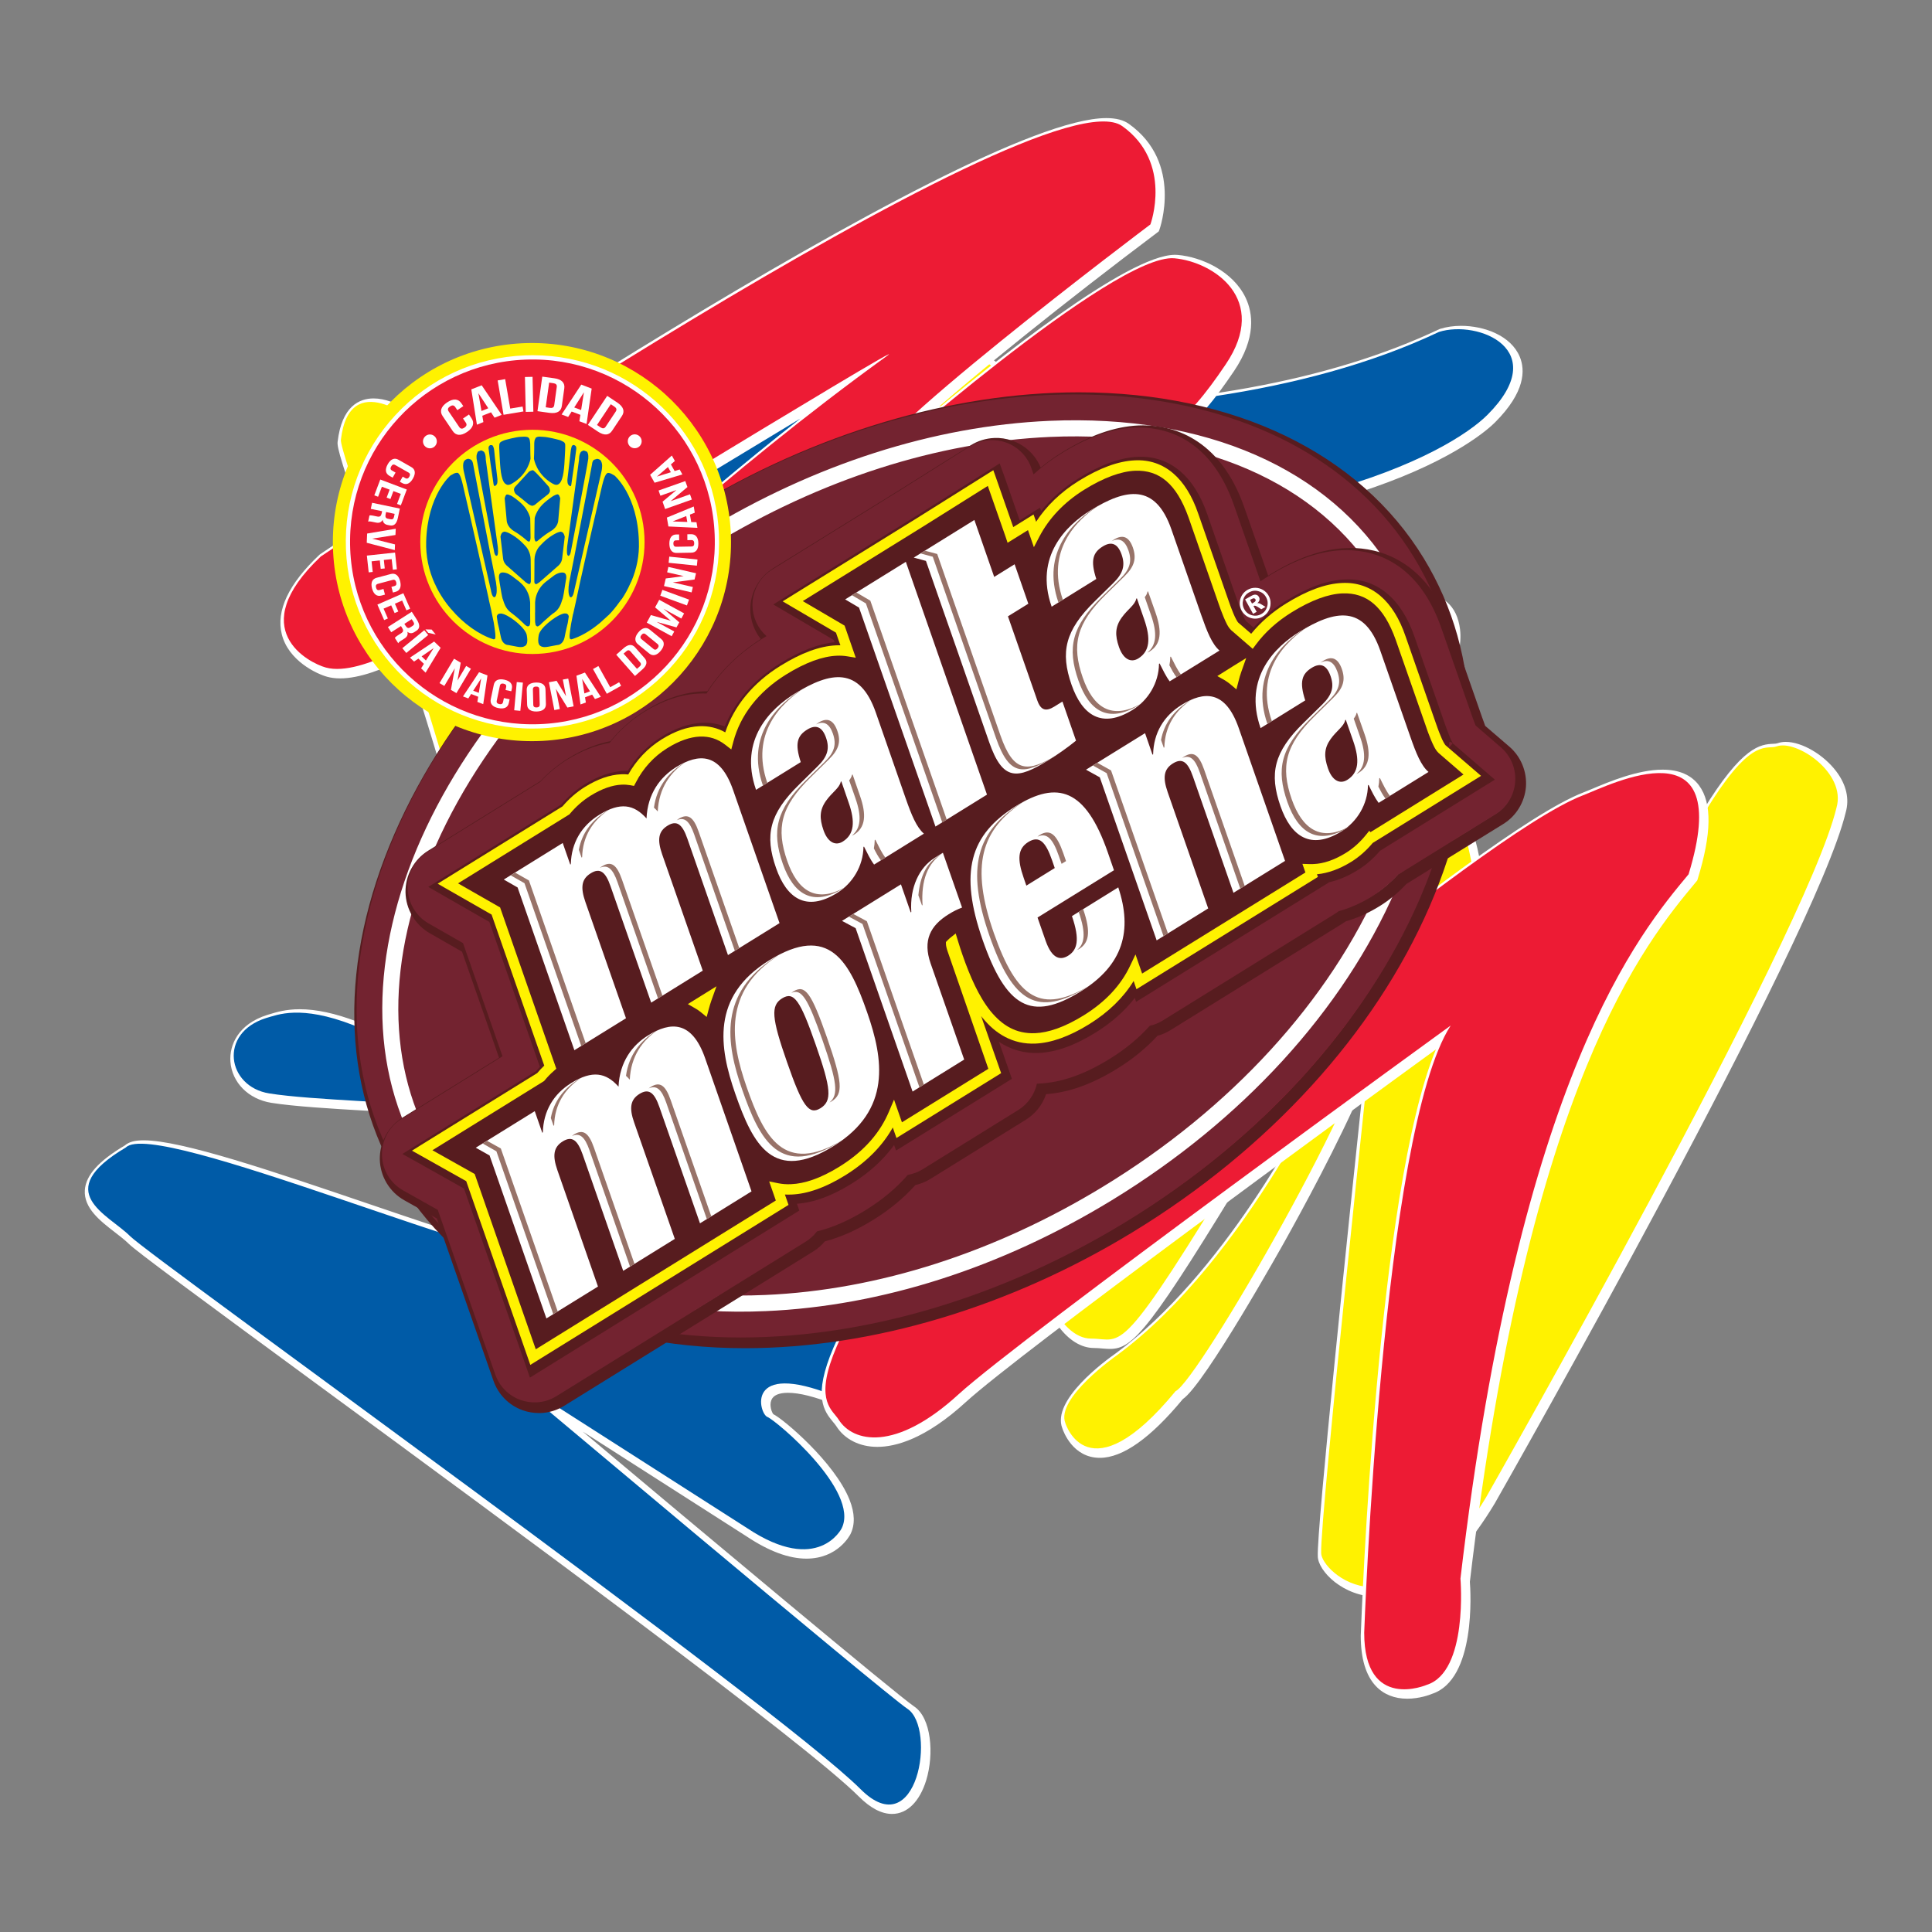 <?xml version="1.0" encoding="utf-8"?>
<!-- Generator: Adobe Illustrator 27.3.1, SVG Export Plug-In . SVG Version: 6.00 Build 0)  -->
<svg version="1.1" id="Layer_1" xmlns="http://www.w3.org/2000/svg" xmlns:xlink="http://www.w3.org/1999/xlink" x="0px" y="0px"
	 viewBox="0 0 800 800" style="enable-background:new 0 0 800 800;" xml:space="preserve">
<rect x="0" y="0" width="800" height="800" fill="#808080" stroke="none"/>
<style type="text/css">
	.st0{fill:#FFFFFF;}
	.st1{fill-rule:evenodd;clip-rule:evenodd;fill:#FFF200;}
	.st2{fill-rule:evenodd;clip-rule:evenodd;fill:#005BA7;}
	.st3{fill-rule:evenodd;clip-rule:evenodd;fill:#ED1B34;}
	.st4{fill:#571C1F;}
	.st5{fill-rule:evenodd;clip-rule:evenodd;fill:#732330;}
	.st6{fill:#987369;}
	.st7{fill:#FFF200;}
	.st8{fill:#ED1B34;}
	.st9{fill:#005BA7;}
</style>
<g>
	<path class="st0" d="M570.6,661.23c-14.6,0-24.86-10.85-24.93-16.79c-0.5-10.92,12.61-136.43,18.78-194.75
		c-9.94,23.43-26.15,53-32.23,63.9c-1.39,2.49-33.24,59.44-42.44,65.75c-13.34,16.13-24.9,24.32-34.35,24.32
		c-11.18,0-15.09-10.86-15.54-12.21c-4.57-11.67,17.67-27.94,22.19-31.11c43.98-32.3,77.07-94.72,87.35-115.63
		c-7.06,6.93-19.12,20.98-29.8,34.34c-43.7,72.18-50.43,79.51-60.09,79.51c-1.02,0-1.97-0.1-2.99-0.17
		c-1.11-0.1-2.26-0.21-3.55-0.21c-5.29,0-10.6-3.27-14.9-9.25c-6.24-8.66-10.91-24.13-6.41-37.61c3.96-11.85,9.39-39.15,12.49-55.69
		c-18.99,25.93-66.62,79.77-73.04,87.03l-0.15,0.15c-7.61,7.31-14.56,11.02-20.67,11.02c-13.1,0-16.94-16.02-17.11-16.73l-0.1-0.45
		l0.06-0.47c24-191.95,20.95-228.19,18.99-235.02c-31.04,18.14-22.59,108.8-22.5,109.72l0.1,1.03l-95.06,129.36l-0.59,0.31
		c-4.92,2.4-9.01,3.56-12.51,3.56c-3.7,0-6.71-1.37-8.74-3.98c-5.26-6.8-2.12-19.71-1.74-21.17l0.03-0.15
		c20.13-62.01-35.84-227.92-59.74-298.77c-9.52-28.21-11.91-35.63-11.62-38.07c1.73-14.88,9.06-18.02,14.91-18.02
		c9.45,0,19.67,8.46,20.1,8.83l0.15,0.13c26.88,25.85,77.68,198.23,89.16,238.1c83.84-232.3,119.86-262.98,123.8-265.77
		c2.29-2.2,5.14-3.33,8.41-3.33c8.91,0,18.21,8.64,18.61,9l0.32,0.31l0.21,0.4c14.44,27.78,20.55,203.15,21.72,241.76
		c18.9-30.15,10.07-115.06,9.98-115.99l-0.29-2.61l2.62-0.3c6.81-0.78,13.32-1.18,19.34-1.18c42.86,0,51.83,19.59,52.19,20.43
		l0.16,0.45c5.49,23.76,4.04,53.22,2.52,69.73c26.77-42.19,56.75-43.76,58.11-43.81c14.04,0.01,22.54,10.5,22.89,10.94l0.15,0.23
		c17.52,27.23,16.59,149.83,15.65,193.68c83.88-216.5,103.3-217.46,113.83-218c0.7-0.02,1.32-0.07,1.68-0.21
		c1.03-0.38,2.17-0.57,3.44-0.57c6.7,0,15.68,5.27,20.92,12.22c4.17,5.55,5.5,11.38,3.91,16.94
		c-12.58,52.52-139.94,276.68-145.35,286.2C599.69,654.55,582.03,661.23,570.6,661.23 M572.24,426.82
		c-10.13,94.54-21.76,208.17-21.28,217.41v0.12c0,2.4,7.39,11.57,19.64,11.57c10.06,0,25.83-6.24,43.71-36.01
		c1.28-2.28,132.37-232.97,144.79-284.87c1.46-5.02-0.84-9.5-3-12.39c-4.7-6.22-12.31-10.1-16.68-10.1c-0.62,0-1.17,0.1-1.57,0.23
		c-1.13,0.43-2.21,0.49-3.24,0.53c-7.5,0.39-27.37,1.4-114.72,228.98l-5.12-1.05c0.06-1.74,5.66-174.33-14.33-205.93
		c-0.77-0.9-7.82-8.84-18.56-8.85c-0.22,0.01-33.34,1.98-59.91,52.05l-4.98-1.63c0.06-0.47,6.64-46.87-0.93-80.16
		c-0.94-1.74-10.29-17.05-47.25-17.05c-5.04,0-10.47,0.28-16.14,0.85c1.55,16.33,8.1,99.83-16.15,123.1l-4.32,4.2l-0.18-6.03
		c-0.05-2.16-5.91-215.24-21.1-246.27c-2.55-2.29-9.24-7.25-14.63-7.25c-1.92,0-3.51,0.63-4.84,1.96l-0.24,0.23l-0.27,0.16
		c-1.43,0.95-36.95,26.4-124.63,270.99l-2.8,7.81l-2.26-7.99c-0.59-2.14-61.12-215.62-89.94-243.59c-0.84-0.66-9.45-7.53-16.62-7.53
		c-2,0-8.05,0-9.62,13.21c0.11,2.49,5.33,17.96,11.37,35.85c26.11,77.36,80.4,238.29,59.81,302.03c-0.85,3.31-2.28,12.51,0.83,16.52
		c1.01,1.3,2.45,1.92,4.52,1.92c2.51,0,5.73-0.93,9.6-2.76l93.1-126.68c-0.99-11.03-7.51-97.97,27.07-114.81
		c1.31-0.79,3.13-0.5,4.28,0.81c9.29,10.51-4.17,136.16-17.13,239.93c0.61,2.19,3.88,12.18,11.81,12.18
		c4.66,0,10.37-3.18,16.91-9.47c30.48-34.37,76.74-88.54,79.52-97.2l5.16,1.27c-0.36,2.12-9.2,52.04-15.18,69.89
		c-3.72,11.16,0.04,24.98,5.68,32.81c3.3,4.55,7.05,7.05,10.6,7.05c1.52,0,2.85,0.11,4.01,0.22c0.94,0.08,1.77,0.17,2.52,0.17
		c6.92,0,15.06-10.12,55.64-77.12l0.21-0.27c0.08-0.11,8.07-10.1,16.59-19.99c17.97-20.82,20.8-20.82,22.48-20.82
		c1.63,0,3.4,1.16,3.4,3.7v0.57l-0.24,0.51c-0.38,0.85-38.16,84.98-92.43,124.83c-9.89,6.89-22.66,19.15-20.32,24.88l0.07,0.22
		c0.11,0.34,2.8,8.56,10.5,8.56c5.39,0,15.06-3.93,30.53-22.72l0.41-0.48l0.57-0.26c3.54-2,20.89-28.42,41.02-64.54
		c21.9-39.31,36.49-70.81,39.01-84.29l0.4-3.71l5.3,0.28C572.67,423.84,572.53,425.21,572.24,426.82"/>
	<path class="st1" d="M141.16,182.08c-1.09,9.54,97.47,256.63,71.27,337.36c0,0-8.29,31.99,19.25,18.52l94.08-128.03
		c0,0-9.42-96.45,25.67-113.25c0,0,14.58-12.92-16.88,238.61c0,0,6.88,29.86,33.34,4.37c0,0,76.18-85.88,80.13-98.23
		c0,0-9.07,51.64-15.06,69.49c-5.94,17.87,5.55,43.37,18.82,43.37c13.62,0,10.87,10.45,64.45-77.99c0,0,37.71-47.32,37.71-38.77
		c0,0-37.25,83.87-91.58,123.76c0,0-25.39,17.74-21.2,28.03c0,0,9.4,30.73,45.62-13.27c9.19-4.09,82-129.97,82-154.67
		c0,0-22.38,208.43-21.71,221.74c0,7.72,31.73,37.71,68.26-23.08c0,0,132.46-232.75,145.13-285.62
		c4.17-14.45-16.79-28.33-24.79-25.35c-8.02,2.96-22.58-21.52-119.49,231.03c0,0,5.94-175.29-14.82-207.59c0,0-7.88-9.93-20.73-9.95
		c0,0-34.54,1.22-62.25,53.47c0,0,6.86-47.24-1.06-81.45c0,0-10.53-24.32-68.78-17.65c0,0,10.61,98.88-15.08,123.55
		c0,0-5.8-217.42-21.61-247.83c0,0-14.99-14.06-23.5-5.54c0,0-35.9,21.63-125.78,272.35c0,0-61.1-216.36-90.72-244.85
		C171.84,174.62,144.7,151.92,141.16,182.08"/>
	<path class="st0" d="M369.36,751.11c-4.32,0-8.92-2.4-13.65-7.13c-22.65-22.66-144.29-111.98-224.78-171.07
		C83.39,538,56.35,518.09,53.26,514.98c-1.52-1.51-3.56-3.08-5.72-4.75c-6.04-4.66-12.88-9.96-12.41-17.39
		c0.39-6.15,5.66-12.08,16.63-18.58c1.61-1.42,4.07-2.08,7.73-2.08c15.78,0,53.43,12.8,93.28,26.35
		c37.98,12.91,77.26,26.26,92.41,26.26c9.58,0,14.12-0.62,16.21-1.12c-0.72-0.43-1.62-0.86-2.43-1.17l-0.38-0.13l-0.32-0.26
		c-28.45-22.32-75.36-58.38-80.16-60.01c-2.71-0.78-14.69-1.49-26.27-2.17c-14.16-0.82-30.19-1.78-39.52-3.28
		c-9.48-1.54-16.26-8.4-16.9-17.05c-0.49-6.88,3.26-15.57,15.26-19.34c0.48-0.13,0.87-0.26,1.33-0.4c2.56-0.77,6.43-1.96,12.13-1.96
		c27.22,0,71.46,27.14,131.57,80.67c-2.78-6.86-11.11-19.5-35.76-38.64c-1.77-1.41-42.62-34.23-47.89-51.54
		c-1.49-4.92,0.86-13.31,5.48-19.53c5.4-7.28,13.32-11.3,22.31-11.3c7.28,0,15.32,2.56,23.88,7.6l0.33,0.23
		c0.25,0.2,25.76,20.61,54.41,20.61c1.04,0,2.08-0.03,3.12-0.08c-16.15-16.56-76.06-79.15-83.54-103.4
		c-0.66-1.5-3.77-9.21-0.4-14.44c2.79-4.34,8.69-5.41,17.76-3.1l0.33,0.1l0.3,0.16c1.22,0.7,119.17,66.17,230.59,83.23
		c-18.8-13.38-62.03-44.91-101.15-75.75c-31.97-25.2-57.46-46.86-75.75-64.36c-23.06-22.09-34.58-37.47-35.14-46.91
		c-0.95-1.89-3.19-7.38-0.15-12.84c4.11-7.41,16.02-11.16,35.37-11.16c11.11,0,24.87,1.24,40.9,3.67
		c0.5,0.08,46.78,7.64,106.21,7.64c73.35,0,133.59-10.92,179.06-32.45l0.34-0.13c2.59-0.82,5.6-1.26,8.69-1.26
		c9.47,0,20.65,3.98,24.32,12.85c2.26,5.46,2.31,14.57-10.27,27.14c-5.09,5.11-54.62,49.79-220.36,49.79
		c-12.85,0-26.24-0.27-39.83-0.82l-0.36-0.05c-0.01-0.01-1.72-0.29-3.63-0.29c-2.95,0-3.81,0.71-3.85,0.85
		c-0.08,0.22-1.43,5.53,27.7,27.5c71.31,39.19,206.96,113.64,211.18,115.5c24.51,10.57,41.14,31.2,37.9,46.97
		c-1.49,7.21-8.62,19.26-39.61,19.26c-6.2,0-13.15-0.47-20.64-1.44c-0.2,0.01-0.4,0.01-0.66,0.01
		c-14.85,0.01-166.58-20.53-210.4-30.47c8.87,8.34,27.03,24.86,61.62,54.78c2.5,1.65,28.3,19.13,28.29,35.89l-0.01,0.17
		c-0.01,0.23-1.84,22.58-28.23,22.59c-8.24,0-18.14-2.25-29.39-6.65l-50.93-21.55c15.62,15.67,44.28,46.28,49.59,64.98
		c0.21,0.71,5.13,17.93-2.45,28.07c-3.49,4.67-8.94,7.04-16.2,7.04c-6.33,0-14.19-1.86-23.34-5.51c-8.01-3.19-14.46-4.8-19.13-4.8
		c-3.82,0-6.14,1.03-6.93,3.06c-0.89,2.29,0.25,5.14,0.85,5.8c4.07,1.96,25.42,19.92,31.56,35.46c2.17,5.49,2.31,10.25,0.39,14.16
		c-0.21,0.42-5.19,10.19-18.27,10.19c-7.27,0-15.56-3.09-24.68-9.16l-67.91-43.44c46.89,39.37,130.56,109.42,137.21,113.81
		c7.1,4.72,8.32,19.62,5,30.56C380.79,746.03,375.66,751.11,369.36,751.11 M59.48,477.49c-3.37,0-4.17,0.7-4.26,0.78l-0.23,0.22
		l-0.29,0.18c-9.21,5.45-14.01,10.32-14.27,14.5c-0.29,4.61,5.13,8.8,10.36,12.85c2.3,1.77,4.46,3.43,6.22,5.2
		c2.96,2.98,37.31,28.19,77.06,57.38c80.63,59.2,202.44,148.67,225.4,171.61c3.65,3.65,7.06,5.58,9.89,5.58
		c5.39,0,8.11-7.12,9.04-10.18c2.93-9.7,1.55-21.66-2.86-24.58c-9.47-6.27-162.52-135.01-169.05-140.5l3.16-4.25l102.42,65.49
		c8.29,5.51,15.61,8.31,21.8,8.29c9.69,0,13.36-6.96,13.5-7.25c1.14-2.29,1.06-5.29-0.22-8.91c-5.08-14.44-26.46-32.25-29.16-33.51
		c-2.84-1.08-4.9-6.41-4.1-10.74c0.46-2.48,2.56-8.26,12.39-8.26c5.36,0,12.46,1.73,21.09,5.17c8.54,3.42,15.73,5.15,21.38,5.15
		c5.57,0,9.45-1.6,11.94-4.9c6.01-8,1.65-23.28,1.6-23.43c-6.83-24.03-57.72-71.96-58.24-72.44l2.86-4.38l63.84,26.99
		c10.58,4.14,19.81,6.26,27.39,6.26c20.93,0,22.8-16.07,22.93-17.54c-0.09-11.9-18.81-26.72-26.03-31.44l-0.29-0.21
		c-56.7-49.05-69.15-61.97-69.66-62.49l3.04-4.25c15.68,7.29,203.06,32.97,218.74,32.97c0.22,0,0.4-0.01,0.54-0.02l0.27-0.02
		l0.27,0.04c7.36,0.95,14.15,1.43,20.2,1.43c20.18,0,32.39-5.35,34.38-15.03c2.68-12.95-13.24-31.73-34.76-41.02
		c-4.39-1.83-190.59-104.16-211.81-115.81l-0.32-0.21c-28.99-21.83-31.09-29.39-29.7-33.54c0.68-2.03,2.77-4.47,8.89-4.47
		c2.02,0,3.8,0.26,4.38,0.35c13.45,0.53,26.69,0.81,39.43,0.81c163.6,0,211.67-43.3,216.6-48.24c8.31-8.31,11.45-15.69,9.13-21.35
		c-2.74-6.58-11.98-9.57-19.43-9.57c-2.48,0-4.89,0.34-6.92,0.96c-46.17,21.8-107.12,32.87-181.17,32.87
		c-59.89,0-106.58-7.62-107.05-7.71c-15.73-2.37-29.22-3.59-40.06-3.59c-22.66,0-28.98,5.27-30.72,8.43
		c-2.14,3.84,0.38,8.1,0.39,8.14l0.41,0.64v0.76c0,8.19,14.07,33.03,108.32,107.38C402.6,331.04,458,370.06,458.49,370.4l-1.12,1.63
		l-0.71,3.2c-112.68-14.03-235.86-81.25-242.96-85.16c-6.11-1.54-10.27-1.2-11.62,0.88c-1.68,2.59,0.08,7.87,0.82,9.54l0.13,0.33
		c7.85,26.06,85.39,104.54,86.16,105.33l3.69,3.72l-5.2,0.77c-3,0.45-6.12,0.67-9.26,0.67c-29.66,0-55.12-19.69-57.6-21.67
		c-7.66-4.49-14.73-6.76-21.01-6.76c-9.3,0-14.94,4.98-18.04,9.15c-4.23,5.71-5.41,12.26-4.65,14.8
		c3.98,13.08,34.62,39.76,46.09,48.94c42.83,33.22,39.37,48.92,38.85,50.61l-1.25,3.93l-3.07-2.77
		c-61.1-55.17-107.3-84.33-133.62-84.33c-4.92,0-8.2,1-10.57,1.72c-0.5,0.15-0.96,0.29-1.4,0.41c-8.95,2.82-11.8,9.01-11.45,13.87
		c0.36,5.12,4.36,10.87,12.44,12.18c9.06,1.46,24.96,2.4,38.99,3.22c14.98,0.87,24.31,1.48,27.47,2.39
		c6.48,1.89,68.4,50.31,81.62,60.69c3.5,1.4,7.35,3.74,6.73,7.07c-0.62,3.38-4.56,5.35-22.79,5.35c-16.02,0-53.95-12.91-94.12-26.56
		C113.36,490.74,74.38,477.49,59.48,477.49"/>
	<path class="st2" d="M375.77,707.59c12.09,8.04,4.11,56.8-19.42,33.27C321.79,706.3,63.03,521.02,53.89,511.88
		c-9.12-9.13-33.06-18.25-1.78-36.73c12.18-12.2,157.74,51.06,191.83,51.06c34.06,0,14.72-7.43,14.72-7.43s-74.68-58.6-81.05-60.46
		c-6.36-1.86-48.6-2.71-66.13-5.56c-17.5-2.82-21.12-25-1.27-31.22c9.47-2.62,37.47-17.08,148.07,82.78c0,0,4.65-14.65-37.97-47.72
		c0,0-41.87-33.5-46.97-50.24c-2.72-8.97,11.12-41.76,47.76-20.15c0,0,31.48,25.56,64.97,20.55c0,0-78.69-79.42-86.81-106.42
		c0,0-9.15-20.02,14.2-14.02c0,0,126.01,70.54,242.31,85.02c-0.04,0-219.82-154.58-219.83-191.87c0,0-19.29-30.99,73.09-17
		c0,0,173.25,28.73,286.8-25.02c16.24-5.14,47.01,7.39,20.09,34.33c-15.28,15.26-83.18,55.2-258.22,48.21
		c0,0-33.44-6.12,18.33,32.89c0,0,207.15,113.85,211.58,115.71c42.75,18.44,62.09,70.46-21.21,59.67
		c-11.62,0.92-204.72-25.81-220.61-33.18c0,0,12.22,12.78,69.47,62.31c0,0,27.23,17.77,27.22,33.76c0,0-2.31,33.94-53.98,13.64
		l-63.85-27c0,0,51.86,48.61,58.98,73.63c0,0,13.87,47.28-38.45,26.43c-36.9-14.71-30.85,7.58-27.42,8.88
		c3.42,1.29,38.35,30.63,30.78,46.08c0,0-9.68,19.59-39.1,0l-102.43-65.51C206.97,567.29,366.32,701.34,375.77,707.59"/>
	<path class="st0" d="M582.71,703.4c-5.3,0-9.8-1.8-13.01-5.24c-4.14-4.39-6.24-11.41-6.24-20.85
		c0.31-8.04,6.75-184.22,31.11-242.76C558.21,461,422.19,560.23,399.86,580.63c-16.7,15.28-29.11,18.49-36.56,18.49
		c-7.36,0-13.59-3.14-17.02-8.6c-0.31-0.47-0.71-0.99-1.22-1.57c-7.47-9.04-19.94-24.12,83.16-149.01l35.86-52.25
		c-22.54,9.12-84.44,33.25-109.4,33.25c-4.84,0-8.22-0.89-10.32-2.73c-2.02-0.89-9.08-4.46-11.67-12.22
		c-2.21-6.65-0.51-14.38,5-22.93l27.92-42.19c-12.64,3.74-39.28,10.89-57.97,10.89c-3.84,0-7.21-0.31-10.01-0.92
		c-1.43-0.18-9.56-1.47-13.01-9.24c-4.61-10.32,1.49-26.76,18.13-48.84c2.76-3.64,4.33-6.06,5.23-7.61
		c-6.47,3.32-21.07,14.2-33.33,24.32l-0.44,0.38l-0.57,0.14c-0.62,0.18-15.6,4.2-29.99,4.2c-6.79,0-12.4-0.9-16.68-2.73
		c-3.37-1.41-11.18-8.14-12.41-18.86c-1.1-9.56,2.84-24.76,27.8-42.92c2.52-2.38,40.01-37.84,89.08-76.39
		c-44.37,26.72-115.18,69.92-149.08,90.66c-1.65,1.15-25.2,16.96-41.51,16.96c-1.96,0-3.77-0.23-5.4-0.68
		c-4.28-1.17-16.02-6.61-18.76-17.57c-2.44-9.77,2.79-20.86,15.57-32.93l0.34-0.27c10.91-7.37,267.96-180.56,325.51-180.56
		c4.03,0,7.11,0.79,9.37,2.42C490,67.37,480.2,94.82,480.1,95.09l-0.29,0.73l-0.61,0.47c-37.29,28.05-75.69,58.75-97.49,78.42
		c30.8-25.85,85.36-69.2,104.84-69.2c0.41,0,0.8,0.01,1.17,0.05c9.88,0.87,22.87,6.79,28.08,17.76c2.95,6.2,4.51,16.51-4.81,30.32
		c-16.64,24.57-24.13,29.94-82.45,71.7l-9.75,7c-9.63,7.68-20.2,17.24-23.33,21.65c12.99-1.75,33.94-15.96,54.2-29.73
		c15.41-10.46,31.36-21.29,44.05-26.71c3.21-1.36,6.83-2.06,10.73-2.06c12.58,0,25.02,7.13,29.61,16.93
		c4.02,8.67,1.88,18.65-6.04,28.09l-0.14,0.13c-5.03,5.18-12.35,11.24-20.1,17.66c-13.18,10.88-28.08,23.21-36.27,34.94
		c-0.4,1.62-0.98,5.37,0.39,7.18c0.21,0.29,0.89,1.18,3.18,1.18c2.43,0,7.06-1,15.56-5.76c4.34-3.33,66.32-50.31,96.54-50.31
		c10.18,0,16.17,5.21,17.4,15.04c3.13,25.28-36.38,71.4-74.62,115.99c-29,33.83-56.42,65.8-62.43,85.18
		c9.42-3.21,43.68-29.89,74.13-53.61c43.03-33.5,91.77-71.47,114.23-80.09c0.88-0.34,1.97-0.8,3.31-1.35
		c7.11-3,18.98-7.99,29.27-7.99c6.82,0,11.9,2.2,15.1,6.56c5.39,7.29,5.2,19.97-0.6,38.79l-0.16,0.5l-0.64,0.78
		c-20.71,24.87-69.18,83.05-93.52,289.65c0.31,3.87,2.61,40.54-15.74,46.43C592.08,701.77,587.78,703.4,582.71,703.4 M600.39,423.76
		l3.77,3.59c-27.8,43.1-35.29,247.99-35.37,250.05c0,7.96,1.62,13.75,4.78,17.12c2.23,2.37,5.32,3.57,9.15,3.57
		c4.39,0,8.2-1.6,8.24-1.61l0.25-0.11c12.49-3.89,12.99-31.08,12.11-41.22l-0.02-0.28l0.03-0.25
		C627.83,446.37,677,387.23,698.04,362c4.98-16.36,5.41-27.97,1.27-33.57c-2.22-2.96-5.76-4.4-10.84-4.4
		c-9.21,0-20.47,4.73-27.22,7.56c-1.38,0.58-2.55,1.08-3.47,1.42c-21.71,8.33-70.13,46.05-112.85,79.33
		c-45.15,35.15-71.07,55.04-78.91,55.04c-1.92,0-2.93-0.96-3.37-1.53c-0.87-1.15-1.05-2.71-0.5-4.63
		c5.73-20.4,33.94-53.29,63.77-88.1c35.75-41.69,76.23-88.94,73.39-111.88c-0.88-7.07-4.73-10.37-12.13-10.37
		c-28.86,0-92.82,48.82-93.45,49.31l-0.3,0.21c-7.84,4.41-13.83,6.55-18.35,6.55c-4.11,0-6.33-1.82-7.45-3.33
		c-3.31-4.46-1.34-11.48-1.11-12.27l0.12-0.4l0.24-0.33c8.54-12.45,23.93-25.17,37.5-36.39c7.6-6.29,14.81-12.23,19.62-17.19
		c6.58-7.86,8.4-15.59,5.23-22.35c-3.73-8.02-14.17-13.86-24.78-13.86c-3.19,0-6.1,0.55-8.65,1.64
		c-12.2,5.19-27.92,15.89-43.14,26.23c-22.63,15.36-44.02,29.87-58.34,30.76c-0.22,0.01-0.38,0.02-0.57,0.02
		c-3.07,0-4.02-1.82-4.3-2.6c-0.53-1.54-2.17-6.24,26.08-28.71l0.11-0.1l9.81-7.02c57.63-41.29,65.06-46.59,81.13-70.38
		c6.38-9.41,7.87-17.85,4.44-25.05c-4.32-9.09-15.34-14.02-23.75-14.77c-0.23-0.01-0.47-0.02-0.71-0.02
		c-20.89,0-95.93,62.48-123.08,86.55l-1.36,1.2l-1.59-0.81c-1.26-0.62-2.05-1.77-2.17-3.16c-0.25-2.84-0.8-8.75,58.87-56.82
		c26.58-21.39,53.6-41.83,58.11-45.25c1.3-4.1,6.6-24.4-10.94-36.91c-1.35-0.95-3.45-1.42-6.28-1.42
		c-55.31,0-314.14,173.98-322.36,179.53c-11.01,10.46-15.81,20-13.9,27.64c2.11,8.42,11.8,12.84,15.01,13.74
		c1.17,0.33,2.52,0.48,4,0.48c14.91,0,38.32-15.9,38.56-16.08l0.12-0.06c0.46-0.3,47.03-28.77,93.28-56.9
		c94.21-57.24,95.27-57.24,96.47-57.24h1.94l0.61,1.84c0.62,1.92-0.91,3.02-1.83,3.67c-66.65,48.12-123.55,102.27-124.11,102.82
		l-0.27,0.22c-18.23,13.22-27.14,26.39-25.79,38.09c0.97,8.5,7.17,13.76,9.19,14.61c3.63,1.52,8.54,2.3,14.63,2.3
		c12.18,0,25.27-3.16,28.06-3.87c8.06-6.64,32.38-26.2,39.02-26.2c1.51,0,2.74,0.71,3.36,1.94c1.12,2.23,0.3,5.41-7.11,15.22
		c-19.18,25.44-20.11,37.68-17.54,43.48c2.49,5.53,8.78,6.13,8.83,6.13l0.38,0.06c2.43,0.54,5.45,0.81,8.98,0.81
		c23.9,0,63.05-12.68,63.47-12.81l7.24-2.38l-36.2,54.72c-4.61,7.13-6.09,13.31-4.41,18.35c2.16,6.52,8.95,9.11,9.02,9.14l0.56,0.21
		l0.41,0.43c0.45,0.47,2.02,1.54,6.95,1.54c29.09-0.01,114.75-35.88,115.6-36.23l8.35-3.52l-46.24,67.37
		c-43.82,53.06-71.33,91.95-81.81,115.57c-8.21,18.55-4.29,23.28-1.43,26.75c0.58,0.71,1.14,1.37,1.61,2.12
		c2.45,3.89,7.03,6.13,12.53,6.13c6.52,0,17.51-2.98,32.97-17.09C422.19,553.03,593.12,429.03,600.39,423.76"/>
	<path class="st3" d="M132.85,230.42c0,0,298.76-201.82,331.85-178.2c21.12,15.08,11.66,40.71,11.66,40.71
		s-127.14,95.59-115.89,101.22c0,0,100.8-89.38,125.8-87.2c16.09,1.43,39.57,16.89,21.26,43.94
		c-17.22,25.48-24.82,30.21-91.58,78.08c0,0-34.28,27.26-23.03,26.56c23.4-1.43,70.91-44.1,100.61-56.78
		c19.15-8.16,53.91,11.78,31.21,38.79c-13.41,13.88-43.75,34.14-56.9,53.3c0,0-6.88,22.83,23.04,5.98c0,0,104.5-80.2,109.83-37.16
		c5.35,43.03-124.54,155.9-137.24,201.02c-6.74,24.04,147.34-114.23,192.13-131.4c11.2-4.28,63.16-30.94,43.6,32.74
		c-20,24.02-69.93,83-94.46,291.66c0,0,3.31,38.59-13.98,43.99c0,0-25.87,11.16-25.87-21.61c0,0,7.28-207.18,35.8-251.4
		c0,0-177.73,128.91-203.85,152.76c-26.11,23.87-43.65,19.78-49.56,10.43c-4.94-7.87-28.48-13.94,81.84-147.57l40.95-59.71
		c0,0-112.64,47.36-125.48,34.11c0,0-21.12-7.86-5.91-31.44l32.01-48.36c0,0-51.99,16.97-73.85,12.06c0,0-31.74-2.71,6.81-53.84
		c26.65-35.34-31.93,13.06-31.93,13.06s-29.64,8.04-44.97,1.6c-5.71-2.41-28.63-24.88,16.07-57.31c0,0,56.79-54.24,124.42-103.04
		c15.54-11.21-187.56,113.04-187.56,113.04s-29.44,20.17-44.76,15.96C128.07,274.55,100.71,260.79,132.85,230.42"/>
	<path class="st4" d="M308.51,558.26c-64.12,0-116.18-25.04-142.81-68.69c-24.5-40.2-25.34-91.43-2.39-144.25
		c22.81-52.51,66.48-100.38,122.94-134.82c50.81-30.98,107.81-48.05,160.49-48.05c64.12,0,116.18,25.05,142.8,68.72
		c24.51,40.16,25.36,91.38,2.4,144.22c-22.82,52.51-66.46,100.39-122.96,134.84C418.17,541.21,361.18,558.26,308.51,558.26
		 M446.73,167.77c-51.71,0-107.72,16.8-157.72,47.27c-114.34,69.72-167.62,191.63-118.77,271.75
		c25.65,42.05,76.03,66.16,138.26,66.16c51.71,0,107.74-16.77,157.72-47.26c55.54-33.87,98.45-80.9,120.83-132.4
		c22.24-51.2,21.5-100.7-2.08-139.36C559.37,191.88,508.96,167.77,446.73,167.77"/>
	<path class="st5" d="M585.49,230.77c49.72,81.51-3.86,204.8-119.65,275.4c-115.77,70.59-249.92,61.74-299.62-19.77
		c-49.72-81.53,3.87-204.82,119.63-275.4C401.62,140.38,535.78,149.25,585.49,230.77"/>
	<path class="st0" d="M434.54,174.26c64.38-2.82,116.05,19.81,141.81,62.09c22.2,36.36,22.74,83.23,1.57,131.96
		c-21.72,49.99-63.51,95.73-117.64,128.74c-45.78,27.92-95.27,43.77-143.11,45.85c-64.37,2.85-116.06-19.8-141.83-62.06
		c-46.56-76.36,5.54-193.31,116.09-260.72C337.21,192.22,386.67,176.36,434.54,174.26 M434.81,180.92
		c-46.7,2.06-95.1,17.59-139.91,44.9c-52.32,31.88-92.92,75.94-114.33,124.02c-21.02,47.23-20.85,92.52,0.48,127.53
		c24.48,40.11,73.96,61.58,135.82,58.85c46.74-2.03,95.1-17.56,139.91-44.88c52.99-32.3,93.82-76.94,115.01-125.72
		c20.28-46.67,19.88-91.35-1.14-125.8C546.19,199.7,496.7,178.23,434.81,180.92"/>
	<path class="st4" d="M223.13,585.11c-2.28,0-4.5-0.38-6.65-1.13c-5.72-2.04-10.14-6.5-12.15-12.23l-23.44-67.19
		c-5.87-3.3-13.45-7.54-13.45-7.54c-6.12-3.41-10.02-9.9-10.17-16.92c-0.13-7.03,3.48-13.69,9.43-17.35
		c1.51-0.95,30.48-18.9,39.93-24.77l-6.9-19.86c-3.25-9.29-6.33-18.1-8.41-24.04c-5.82-3.36-13.41-7.68-13.41-7.68
		c-6.04-3.48-9.87-9.96-10-16.93c-0.11-6.96,3.5-13.59,9.44-17.25c0,0,36.29-22.51,46.42-28.78c3.47-3.68,7.35-6.85,11.52-9.42
		c5.82-3.6,11.69-5.99,17.47-7.12c4.06-4.96,8.87-9.2,14.32-12.59c8.09-5,16.17-7.68,24.08-8.04c0.58-0.02,1.15-0.04,1.74-0.04
		c5.46-8.42,12.9-15.69,22.11-21.62c-2.71-3.43-4.25-7.7-4.31-12.13c-0.08-6.95,3.55-13.51,9.42-17.16l52.35-32.43l29.49-18.51
		c2.91-1.83,6.27-2.88,9.73-3.02c2.47-0.12,5,0.25,7.43,1.1c5.41,1.89,9.64,5.92,11.81,11.17c2.75-2.28,5.69-4.38,8.79-6.29
		c11.39-7.06,21.78-10.72,31.74-11.17c0.62-0.02,1.26-0.04,1.89-0.04c11.23,0,31.6,4.42,41.92,34.05l9.85,28.19
		c0.15-0.09,0.3-0.18,0.46-0.27c11.36-7.07,21.75-10.72,31.71-11.14c0.63-0.04,1.27-0.06,1.94-0.06c11.21,0,31.56,4.42,41.89,34.04
		l12.44,35.67c0.66,1.91,1.13,3.15,1.43,3.96l10.04,8.63c4.75,4.1,7.3,10.33,6.83,16.64c-0.53,6.3-4.02,12.05-9.37,15.35
		l-40.12,24.83c-3.4,3.66-7.13,6.74-11.09,9.19c-4.57,2.83-9.24,4.93-13.96,6.27c-0.49,0.36-0.93,0.65-1.39,0.92l-71.31,44.19
		c-1.69,1.05-3.48,1.82-5.35,2.31c-4.64,5.07-10.2,9.62-16.56,13.55c-10.44,6.47-20.12,9.94-29.55,10.61
		c-1.47,4.39-4.47,8.19-8.4,10.61l-39.53,24.52c-1.92,1.18-4,2.02-6.19,2.51c-4.8,5.37-10.65,10.21-17.39,14.38
		c-6.87,4.27-13.61,7.26-20.1,8.95c-1.37,1.65-2.98,3.04-4.81,4.18l-103.15,63.94c-2.94,1.8-6.27,2.82-9.62,2.96H223.13z
		 M180.57,381.8c0,0,8.36,4.79,14.27,8.17l0.84,0.5l0.33,0.94c2.08,5.92,5.32,15.17,8.73,24.97l8.33,23.9l-1.82,1.12
		c-6.69,4.14-40.11,24.84-41.75,25.88c-4.37,2.7-7.02,7.57-6.92,12.73c0.12,5.13,2.96,9.88,7.44,12.38c0.01,0,8.37,4.7,14.33,8.05
		l0.87,0.5L209.36,570c1.46,4.23,4.71,7.47,8.9,8.97c1.76,0.62,3.62,0.9,5.5,0.81c2.47-0.09,4.89-0.84,7.05-2.16l103.15-63.93
		c1.54-0.96,2.87-2.18,3.96-3.61l0.57-0.76l0.93-0.23c6.2-1.5,12.73-4.37,19.42-8.51c6.59-4.08,12.25-8.81,16.8-14.05l0.62-0.69
		l0.93-0.18c1.87-0.33,3.63-0.99,5.23-1.96l39.55-24.53c3.32-2.05,5.71-5.41,6.56-9.25l0.45-1.96l2.66-0.13
		c8.94-0.4,18.17-3.64,28.26-9.9c6.18-3.82,11.56-8.24,15.97-13.18l0.59-0.65l0.85-0.17c1.56-0.35,3.07-0.95,4.5-1.83l71.36-44.23
		c0.43-0.25,0.82-0.53,1.35-0.9l0.41-0.33l0.47-0.12c4.38-1.2,8.78-3.16,13.06-5.8c3.67-2.26,7.1-5.13,10.25-8.54l0.22-0.26
		l40.76-25.21c3.92-2.43,6.49-6.62,6.85-11.26c0.36-4.61-1.51-9.17-4.99-12.18l-11.01-9.48l-0.23-0.59
		c-0.47-1.14-1.08-2.77-1.79-4.81L596.1,262.7c-8.78-25.18-24.9-30.47-36.87-30.47c-0.59,0-1.17,0.01-1.71,0.03
		c-9.03,0.4-18.58,3.8-29.17,10.37c-1.12,0.68-2.15,1.36-3.09,2.01l-2.88,2.03l-12.13-34.73c-8.78-25.21-24.9-30.49-36.9-30.49
		c-0.57,0-1.13,0.02-1.66,0.04c-9.02,0.39-18.56,3.79-29.18,10.37c-3.96,2.44-7.65,5.22-10.98,8.27l-2.94,2.74l-2.26-6.43
		c-1.47-4.21-4.73-7.47-8.94-8.96c-1.78-0.62-3.61-0.9-5.44-0.81c-2.56,0.11-5.02,0.89-7.15,2.21l-29.49,18.53l-52.37,32.44
		c-4.31,2.66-6.96,7.47-6.92,12.57c0.06,4.1,1.85,8.03,4.93,10.73l2.69,2.39l-3.77,2.31c-0.29,0.17-0.58,0.34-0.87,0.53
		c-9.53,5.91-17.05,13.29-22.36,21.92l-0.8,1.31l-1.55-0.04c-0.95-0.03-1.91-0.03-2.87,0.01c-6.98,0.31-14.22,2.75-21.54,7.24
		c-5.18,3.23-9.76,7.34-13.56,12.16l-0.63,0.8l-1,0.17c-5.44,0.92-11.01,3.15-16.58,6.59c-3.88,2.38-7.44,5.34-10.65,8.79
		l-0.24,0.26l-0.3,0.18c-9.69,6.01-46.74,28.96-46.74,28.96c-4.35,2.69-7.01,7.54-6.92,12.66
		C173.32,374.49,176.14,379.26,180.57,381.8"/>
	<path class="st5" d="M469.82,177.08c-9.5,0.41-19.48,3.92-30.47,10.76c-4.14,2.55-7.94,5.43-11.38,8.58
		c-0.57-1.6-0.91-2.62-0.91-2.62c-1.72-4.95-5.64-8.85-10.58-10.6c-2.11-0.73-4.29-1.05-6.45-0.95c-2.98,0.13-5.87,1.01-8.44,2.61
		l-29.5,18.54l-52.33,32.43c-5.14,3.17-8.24,8.82-8.18,14.86c0.07,4.92,2.2,9.53,5.82,12.72c-0.53,0.31-1.04,0.64-1.58,0.96
		c-9.9,6.15-17.74,13.89-23.24,22.8c-1.02-0.03-2.05-0.03-3.08,0.03c-7.47,0.29-15.15,2.9-22.8,7.62
		c-5.48,3.41-10.29,7.74-14.26,12.77c-5.78,0.99-11.66,3.32-17.53,6.93c-4.1,2.54-7.85,5.63-11.2,9.25
		c-9.71,6-46.75,28.96-46.75,28.96c-5.17,3.2-8.28,8.89-8.17,14.97c0.11,6.06,3.4,11.63,8.67,14.67c0,0,8.37,4.76,14.27,8.15
		c2.07,5.92,5.3,15.19,8.72,25l7.63,21.86c-13.41,8.31-40.31,24.97-41.77,25.89c-5.19,3.2-8.28,8.91-8.15,15.02
		c0.13,6.11,3.47,11.67,8.8,14.65c0,0,8.37,4.69,14.32,8.05c6.38,18.29,23.79,68.13,23.79,68.13c1.71,4.97,5.58,8.84,10.52,10.6
		c2.11,0.73,4.32,1.05,6.51,0.96c2.91-0.11,5.79-1,8.32-2.57l103.15-63.93c1.86-1.16,3.43-2.61,4.7-4.28
		c6.51-1.58,13.28-4.55,20.21-8.84c6.81-4.22,12.64-9.07,17.39-14.55c2.17-0.38,4.27-1.17,6.19-2.35l39.53-24.5
		c4.07-2.52,6.78-6.51,7.77-10.92c0.23-0.02,0.45-0.02,0.69-0.03c9.35-0.42,18.98-3.77,29.48-10.28
		c6.45-3.98,11.98-8.56,16.56-13.68c1.87-0.4,3.68-1.13,5.35-2.17l71.38-44.23c0.53-0.32,1.03-0.67,1.52-1.06
		c4.58-1.24,9.2-3.28,13.75-6.09c3.91-2.42,7.52-5.44,10.79-9.01l40.41-25.02c4.67-2.89,7.67-7.84,8.11-13.31
		c0.43-5.48-1.76-10.83-5.91-14.4L611,300.4c-0.36-0.91-0.93-2.38-1.73-4.68l-12.44-35.66c-10.16-29.15-30.17-32.7-41.2-32.22
		c-9.49,0.42-19.45,3.93-30.46,10.77c-1.1,0.66-2.21,1.37-3.23,2.1L511,209.29C500.84,180.13,480.83,176.59,469.82,177.08"/>
	<path class="st4" d="M219.43,570.44l-1.97-5.67c0,0-21.03-60.3-25.32-72.61c-2.85-1.62-8.8-4.97-13.18-7.42
		c-2.91-1.63-4.42-2.46-5.2-2.97l-0.03,0.03l-7.12-3.97l7.58-4.72c1.64-1.01,6.33-3.92,12.16-7.53
		c12.95-8.03,31.6-19.58,35.61-22.05c0.5-0.58,1.03-1.17,1.6-1.75c-5.34-15.33-14.24-40.87-18.81-53.94l-2.11-6.08
		c-2.62-1.5-7.82-4.49-12.02-6.88c-2.53-1.47-4.69-2.7-5.68-3.27l-7.6-4.36l6.83-4.25c0.24-0.16,42.06-26.06,48.27-29.9
		c2.86-3.31,6.12-6.09,9.67-8.32c5.73-3.51,11.04-5.35,16.23-5.59c0.54-0.02,1.07-0.02,1.61-0.01c3.56-5.81,8.24-10.53,13.97-14.08
		c5.79-3.6,11.44-5.57,16.79-5.8c3.28-0.17,6.43,0.35,9.39,1.51c4.24-10.43,12.11-19.44,22.96-26.15c8.32-5.16,15.7-8.03,22.5-8.73
		c-0.12-0.34-0.24-0.66-0.32-0.94c-4.75-2.79-18.15-10.65-18.15-10.65l-6.88-4.05l59.22-36.69l34.52-21.7l2.21,6.11
		c0.69,2.02,3.78,10.92,6.08,17.46c0.76-0.47,1.49-0.92,2.05-1.28v-0.01l6.36-3.96l0.47,1.36c4.14-5.19,9.31-9.7,15.45-13.49
		c9.14-5.66,17.15-8.59,24.46-8.91c13.17-0.66,23.44,7.83,28.93,23.91l12.4,35.63c0.45,1.3,1.24,3.45,2.02,5.36
		c0.53,1.33,1.19,2.57,1.49,3.03l3.19,2.76c3.74-4.15,8.22-7.85,13.32-11.02c9.13-5.67,17.16-8.59,24.45-8.9
		c13.18-0.67,23.47,7.82,28.96,23.9l12.53,35.99c0.46,1.29,1.15,3.26,1.88,5.02c0.54,1.39,1.23,2.66,1.51,3.07l17.28,14.91
		l-47.55,29.45c-2.77,3.25-5.88,5.94-9.24,8.01c-4.02,2.49-8.04,4.19-12,5.05l0.03,0.08l-79.79,49.4l-0.55-1.61
		c-4.2,5.45-9.65,10.25-16.23,14.35c-8.67,5.35-16.34,8.1-23.47,8.43c-6,0.27-11.6-1.31-16.53-4.6l5.34,15.32l-47.96,29.7l-0.81-2.3
		c-4.43,6.14-10.34,11.52-17.65,16.05c-8.11,5.03-15.7,7.82-22.59,8.27l0.99,2.82L219.43,570.44z M177.04,477.59
		c0.89,0.49,2.53,1.42,4.53,2.53c4.88,2.76,11.78,6.61,14.07,7.92l0.86,0.48l0.33,0.95c3.19,9.16,23.17,66.44,25.45,72.95
		l102.28-63.39l-2.1-6l3.95,0.2c0.8,0.06,1.68,0.06,2.57,0.01c6.17-0.28,13.17-2.79,20.81-7.53c8.36-5.18,14.71-11.52,18.85-18.89
		l2.87-5.07l1.95,5.5c0.19,0.51,0.33,0.91,0.44,1.22l38.69-23.97l-7.54-21.63l4.55-2.58c0.18,0.23,0.38,0.48,0.57,0.72
		c5.43,6.77,12.09,10.04,19.79,9.7c6.19-0.28,13.05-2.76,20.92-7.62c7.59-4.71,13.5-10.46,17.55-17.04l2.94-4.77l1.93,5.58
		l70.47-43.61l-0.83-2.29l3.41-0.33c4.2-0.41,8.6-2.03,13.09-4.79c2.97-1.87,5.75-4.3,8.21-7.26l0.29-0.32l42.12-26.1l-11.98-10.35
		l0.02-0.03c-1.32-1.09-2.18-3.32-2.81-4.9c-0.78-1.84-1.49-3.9-1.97-5.26l-12.55-36c-3.3-9.67-10.07-21.03-23.68-20.33
		c-6.39,0.27-13.56,2.93-21.89,8.12c-5.44,3.36-10.07,7.38-13.78,11.93l-1.74,2.13l-7.44-6.45l0.01-0.01
		c-0.7-0.62-1.63-1.94-2.79-4.91c-0.83-1.98-1.63-4.22-2.11-5.63l-12.4-35.63c-3.31-9.65-10.08-21-23.67-20.33
		c-6.39,0.29-13.57,2.94-21.93,8.12c-7.06,4.36-12.72,9.79-16.84,16.11l-2.96,4.52l-1.75-5.03c-1.02,0.69-2.62,1.68-5.12,3.22
		l-3.28,2.03l-1.09-3.11c-4.7-13.5-6.45-18.48-7.1-20.46l-28.99,18.23l-51.73,32.04c3.08,1.8,15.09,8.85,18.29,10.73l0.86,0.52
		l0.32,0.94c0.34,1.06,0.96,2.83,1.79,5.17l1.28,3.64l-3.84-0.09c-0.52-0.02-1.02,0-1.54,0.01c-6.36,0.28-13.5,2.92-21.79,8.07
		c-10.74,6.64-18.26,15.69-21.75,26.15l-1.02,3.04l-2.8-1.56c-2.86-1.61-6-2.34-9.34-2.21c-4.43,0.22-9.22,1.9-14.23,5.02
		c-5.43,3.37-9.8,7.95-12.99,13.63l-0.86,1.51l-1.73-0.16c-0.84-0.08-1.7-0.1-2.56-0.07c-4.27,0.19-8.75,1.77-13.66,4.79
		c-3.19,2-6.14,4.54-8.72,7.55l-0.26,0.33l-0.34,0.21c-3.26,2.02-42.19,26.13-47.94,29.68c1.04,0.57,2.72,1.52,5.59,3.18
		c4.72,2.7,10.73,6.15,12.87,7.36l0.87,0.5l2.78,7.96c4.71,13.52,14.08,40.41,19.34,55.5l0.55,1.61l-1.21,1.18
		c-1.03,0.99-1.92,1.93-2.72,2.89l-0.29,0.33l-0.36,0.24c-3.07,1.88-22.56,13.96-35.94,22.25c-7.12,4.4-10.46,6.48-12.15,7.45
		L177.04,477.59z M600.15,307.16l-0.36,2.66l1.74-2.01l0.11,0.08C601.41,307.67,600.91,307.26,600.15,307.16"/>
	<path class="st1" d="M598.55,308.55c-0.16-0.02-1.28-1.92-2.03-3.87c-0.85-1.98-1.6-4.18-2.07-5.53l-12.43-35.63
		c-4.99-14.69-14.11-22.72-26.32-22.12c-6.94,0.3-14.62,3.2-23.17,8.5c-5.77,3.58-10.59,7.79-14.44,12.53l-5.37-4.63
		c-0.17-0.06-1.28-1.95-2.06-3.92c-0.82-1.98-1.62-4.18-2.05-5.48l-12.43-35.66c-5-14.69-14.1-22.74-26.31-22.12
		c-6.93,0.32-14.63,3.22-23.17,8.5c-7.5,4.65-13.44,10.44-17.67,16.93l-1.06-3.02l-2.27,1.42c0,0.02-3.6,2.22-6.14,3.81
		c-2.5-7.15-7.34-21.01-7.34-21.01l-0.91-2.55l-31.76,19.94l-55.47,34.36l3.09,1.82c0,0,15.32,8.98,18.99,11.15
		c0.36,1.06,0.99,2.86,1.82,5.22c-0.56-0.02-1.14,0-1.7,0.03c-6.92,0.31-14.57,3.18-23.09,8.46c-11.39,7.04-19.23,16.66-22.88,27.57
		c-3.26-1.85-6.9-2.72-10.76-2.54c-4.93,0.22-10.12,2.06-15.5,5.41c-5.91,3.67-10.59,8.69-13.9,14.58
		c-0.96-0.11-1.96-0.14-2.95-0.09c-4.78,0.22-9.72,1.98-14.94,5.21c-3.61,2.23-6.71,5-9.33,8.08c-4.79,2.96-48.57,30.09-48.61,30.11
		l-3.08,1.91l3.14,1.81c0.01,0,15.43,8.87,19.18,10.98c2.51,7.18,15.31,43.86,21.8,62.54c-1.02,0.97-1.99,2-2.9,3.09
		c-4.74,2.91-48.75,30.19-48.77,30.19l-3.1,1.94l3.19,1.78c0,0.01,15.6,8.75,19.27,10.84c3.41,9.72,25.66,73.54,25.66,73.54
		l0.88,2.54l106.92-66.25l-1.5-4.29c0.93,0.04,1.86,0.04,2.82,0c6.36-0.28,13.64-2.68,22.09-7.92c9.43-5.83,15.74-12.68,19.77-19.85
		c0.43,1.17,0.62,1.8,0.62,1.82l0.9,2.54l43.34-26.85l-8.28-23.63c0.18,0.22,0.36,0.44,0.53,0.65c5.33,6.65,12.61,11.16,22.01,10.73
		c6.42-0.3,13.75-2.8,22.18-8.01c8.04-5,14.22-11.05,18.43-17.91c0.2,0.57,0.3,0.9,0.3,0.9l0.87,2.51l75.13-46.5l-0.4-1.09
		c4.61-0.45,9.37-2.17,14.22-5.17c3.41-2.12,6.36-4.8,8.88-7.81l44.85-27.77l-14.75-12.71"/>
	<path class="st4" d="M595.72,311.82c-1.46-1.38-2.23-3.28-3.19-5.48c-0.9-2.15-1.71-4.42-2.14-5.76l-12.46-35.66
		c-4.95-13.82-12.03-19.58-22.05-19.21c-5.83,0.24-12.92,2.79-21.07,7.86c-6.06,3.76-10.98,8.24-14.69,13.23l-1.4,1.87l-8.84-7.66
		c-1.45-1.36-2.24-3.28-3.19-5.48c-0.9-2.12-1.7-4.4-2.16-5.75l-12.42-35.63c-4.98-13.84-12.03-19.59-22.06-19.23
		c-5.83,0.25-12.93,2.79-21.1,7.86c-8.45,5.26-14.63,11.93-18.53,19.37l-2.31,4.43l-2.45-7.07c-2.21,1.4-5.37,3.35-6.13,3.81
		l-2.31,1.43l-0.85-2.55c-1.47-4.24-5.53-15.82-7.34-20.99l-27.2,17.07l-49.42,30.62c5.28,3.08,15.52,9.08,16.61,9.74l0.7,0.41
		l0.27,0.74c0.33,1.03,1.48,4.34,3.16,9.11l1.2,3.44l-3.56-0.58c-1.37-0.23-2.8-0.31-4.28-0.24c-5.87,0.24-12.93,2.76-21.05,7.81
		c-11.57,7.18-18.95,16.95-21.81,27.85l-0.84,3.15l-2.57-2c-3.12-2.39-6.53-3.48-10.49-3.33c-3.96,0.18-8.47,1.69-13.41,4.77
		c-5.68,3.52-10.07,8.42-13.06,14.25l-0.75,1.41l-1.55-0.29c-1.16-0.2-2.34-0.29-3.56-0.23c-3.84,0.18-8.1,1.61-12.9,4.58
		c-3.27,2.03-6.1,4.57-8.51,7.45l-0.22,0.27l-0.3,0.18c-2.28,1.4-35.45,21.96-45.83,28.39c5.33,3.05,15.68,8.97,16.71,9.56l0.71,0.4
		l0.27,0.77c1.68,4.82,15.93,45.67,22.52,64.65l0.48,1.36l-1.07,0.98c-1.38,1.18-2.63,2.47-3.77,3.88l-0.22,0.26l-0.31,0.19
		c-2.26,1.38-35.51,21.99-45.93,28.46c5.36,3,15.75,8.83,16.81,9.44l0.71,0.42l0.26,0.75c1.96,5.65,20.71,59.41,25.02,71.81
		l99.4-61.61l-2.75-7.9l3.71,0.75c1.68,0.34,3.46,0.49,5.4,0.39c5.4-0.22,12-2.31,20.01-7.27c10.83-6.73,16.98-14.57,20.41-22.62
		l2.17-5.11l1.83,5.25c0.6,1.65,1.07,3.04,1.44,4.14l35.78-22.16L392.41,394c-0.52-1.5-0.67-2.4-0.71-3.02l-0.02-0.91l0.61-0.64
		c0.19-0.22,0.53-0.54,0.95-0.91l2.49-1.98l0.93,3.05c0.61,2.01,1.24,3.94,1.89,5.81c3.07,8.86,6.78,17.3,11.61,23.28
		c4.89,5.97,10.6,9.45,18.46,9.14c5.46-0.23,12.09-2.42,20.12-7.38c9.12-5.65,15.45-12.58,19.19-20.48l2.26-4.75l1.71,4.97
		c0.39,1.14,0.76,2.14,1.03,2.95l67.61-41.86l-1.24-3.56l3.13,0.1c0.46,0.01,0.94,0,1.42-0.02c4.1-0.15,8.6-1.63,13.43-4.61
		c3.1-1.92,5.8-4.38,8.14-7.23l1.56-1.93l0.52,0.56l38.5-23.87L595.72,311.82z M294.6,414.21c-0.44,1.24-0.8,2.45-1.12,3.66
		l-0.86,3.23l-2.57-2.1c-0.71-0.55-1.4-1.05-2.1-1.42l-3.12-1.81l11.85-7.37L294.6,414.21z M513.96,278.31
		c-0.44,1.24-0.81,2.51-1.13,3.84l-0.86,3.3l-2.61-2.2c-0.72-0.59-1.46-1.1-2.17-1.54l-3.13-1.77l6.7-4.2l5.26-3.25L513.96,278.31z"
		/>
	<path class="st0" d="M241.26,478.04c-2.13-6.08-4.44-7.75-8.24-5.42c-3.8,2.37-4.34,5.82-2.23,11.89l16.82,48.22l-21.36,13.2
		l-23.53-67.48l-5.71-3.21l24.42-15.13l3.11,8.93l0.24-0.15c0.24-8.85,4.42-15.89,11.77-20.44c8.78-5.41,14.37-4.3,19.57,1.51
		c0.46-10.29,5.7-17.17,12.22-21.21c9.36-5.81,18.19-6.18,23.65,9.47l19.2,55.1l-21.34,13.23l-16.82-48.19
		c-2.11-6.07-4.43-7.75-8.23-5.4c-3.78,2.35-4.34,5.8-2.2,11.88L279.42,513l-21.36,13.23L241.26,478.04z M345.2,474.54
		c24.08-14.94,20.59-36.08,13.89-55.27c-7.34-21.06-15.64-37.06-40.68-21.55c-24.09,14.93-20.6,36.07-13.92,55.25
		C311.84,474.03,320.18,490.05,345.2,474.54 M339.74,458.89c-4.75,2.91-7.45-0.66-13.83-19.03c-6.47-18.48-6.8-23.53-2.06-26.46
		c4.88-3.01,7.45,0.64,13.9,19.13C344.19,450.87,344.61,455.86,339.74,458.89 M377.88,451.99l21.37-13.25l-13.9-39.8
		c-3.33-9.58-0.12-15.68,7.47-20.37c1.78-1.12,3.5-1.99,5.55-2.77l-7.94-22.69l-3.44,2.15c-6.28,3.9-10.34,12.14-9.64,22.37
		l-0.24,0.18l-4.05-11.62l-24.4,15.13l5.64,3.01L377.88,451.99z M461.27,360.35l-2.57-7.44c-9.23-26.46-20.88-29.73-37.97-19.16
		c-19.22,11.91-23.59,27.43-13.87,55.39c9.7,27.77,20.03,34.2,40.63,21.4c17.7-10.93,21.49-25.28,15.56-43.1l-19.18,11.9
		c3.45,10,2.15,14.1-1.64,16.44c-2.98,1.8-6.53,1.58-9.27-6.26l-3.34-9.59L461.27,360.35z M436.75,359.44l-11.76,7.28l-1.12-3.26
		c-2.67-7.67-2.47-12.07,1.92-14.8c4.52-2.79,7.16-0.17,9.84,7.53L436.75,359.44z M478.95,389.39l21.34-13.23l-16.79-48.18
		c-2.12-6.09-1.59-9.52,2.2-11.87c3.81-2.35,6.11-0.68,8.25,5.4l16.8,48.19l21.36-13.22l-19.2-55.08
		c-5.49-15.67-14.32-15.31-23.67-9.5c-7.35,4.56-11.55,11.58-11.76,20.45l-0.25,0.15l-3.09-8.91l-24.44,15.12l5.7,3.16
		L478.95,389.39z M591.52,319.65c-3.1-2.65-5.17-7.8-7.52-14.55l-12.44-35.63c-6.64-19.05-18.62-17.05-33.6-7.78
		c-9.73,6.04-23.28,18.88-15.98,39.81l18.49-11.48c-2.54-7.77-1.35-10.98,2.67-13.48c3.7-2.28,6.26-1.08,7.81,3.39
		c1.56,4.44,0.71,7.76-3.48,11.84l-7.65,7.53c-12.37,12.08-14.31,21.01-9.6,34.52c4.37,12.54,12.47,18.35,25.29,10.42
		c6.42-3.98,10.81-11.15,10.93-19.09l0.25-0.14c1.36,2.75,2.57,5.3,4.17,7.44L591.52,319.65z M560.32,306.79
		c2.78,7.97,2.31,13.19-2.44,16.14c-3.2,1.98-6.32,0.13-7.98-4.73c-1.71-4.88-1.64-8.36,1.08-12.17c2.51-3.53,5.51-5.22,6.06-7.87
		l0.22-0.13L560.32,306.79 M504.97,269.38c-3.11-2.68-5.14-7.8-7.51-14.57l-12.42-35.64c-6.64-19.03-18.66-17.02-33.59-7.76
		c-9.75,6.05-23.29,18.88-15.98,39.81l18.48-11.48c-2.54-7.76-1.36-10.97,2.68-13.47c3.68-2.28,6.25-1.1,7.81,3.37
		c1.55,4.44,0.68,7.76-3.51,11.85l-7.62,7.5c-12.34,12.11-14.3,21.02-9.61,34.54c4.38,12.55,12.46,18.38,25.27,10.43
		c6.43-3.96,10.85-11.14,10.95-19.09l0.24-0.15c1.4,2.75,2.59,5.29,4.18,7.41L504.97,269.38z M473.8,256.5
		c2.77,7.98,2.3,13.2-2.45,16.15c-3.22,1.98-6.31,0.12-8-4.72c-1.7-4.86-1.63-8.35,1.11-12.18c2.52-3.54,5.54-5.24,6.05-7.87
		l0.25-0.13L473.8,256.5 M269.64,415.17l21.36-13.24l-16.81-48.15c-2.11-6.09-1.6-9.54,2.24-11.89c3.79-2.35,6.09-0.67,8.2,5.4
		l16.81,48.19l21.35-13.23l-19.21-55.06c-5.46-15.68-14.27-15.3-23.66-9.51c-6.51,4.08-11.77,10.93-12.21,21.22
		c-5.2-5.8-10.81-6.91-19.58-1.5c-7.35,4.57-11.54,11.59-11.77,20.43l-0.23,0.16l-3.12-8.92l-24.4,15.13l5.72,3.28l23.51,67.39
		l21.37-13.23l-16.82-48.17c-2.11-6.08-1.59-9.52,2.22-11.86c3.79-2.37,6.11-0.68,8.21,5.38L269.64,415.17z M382.57,345.2
		c-3.08-2.67-5.16-7.78-7.52-14.54l-12.41-35.65c-6.66-19.03-18.65-17.04-33.59-7.76c-9.73,6.04-23.3,18.86-15.99,39.8l18.52-11.48
		c-2.58-7.76-1.38-10.97,2.66-13.46c3.67-2.28,6.26-1.09,7.8,3.35c1.56,4.46,0.69,7.8-3.5,11.88l-7.61,7.51
		c-12.39,12.09-14.33,21.02-9.6,34.52c4.35,12.54,12.43,18.38,25.26,10.41c6.42-3.95,10.83-11.13,10.95-19.07l0.22-0.16
		c1.4,2.75,2.57,5.31,4.18,7.45L382.57,345.2z M351.41,332.35c2.8,7.96,2.3,13.18-2.44,16.13c-3.18,1.97-6.32,0.11-7.99-4.74
		c-1.7-4.86-1.64-8.35,1.08-12.17c2.53-3.54,5.53-5.25,6.08-7.87l0.24-0.16L351.41,332.35 M387.36,342.26l21.33-13.22l-33.6-96.4
		l-25.12,15.56l5.74,3.39L387.36,342.26z M396.05,268.44l13.55,38.89c5.64,16.19,11.58,15.48,24.64,7.39
		c3.56-2.2,7.63-5.03,11.32-8.03l-5.63-16.19l-3.33,2.07c-3.44,2.11-5.6,1.66-7.07-2.51l-12.16-34.85l8.44-5.22l-5.68-16.34
		l-8.45,5.24l-8.21-23.58l-25.11,15.58l5.06,1.37l6.92,19.87L396.05,268.44z M525.32,246.67c-0.53-0.99-1.31-1.77-2.28-2.37
		c-1-0.59-2.05-0.9-3.19-0.91c-1.14-0.02-2.21,0.25-3.21,0.81c-1,0.55-1.78,1.31-2.37,2.28c-0.59,0.98-0.9,2.05-0.93,3.19
		c-0.01,1.15,0.25,2.21,0.81,3.21c0.57,0.98,1.31,1.79,2.3,2.38c0.98,0.58,2.03,0.89,3.17,0.91c1.15,0.02,2.23-0.26,3.2-0.82
		c1.01-0.57,1.82-1.32,2.39-2.3c0.59-0.96,0.89-2.03,0.9-3.17C526.14,248.73,525.89,247.66,525.32,246.67 M524.24,247.28
		c0.7,1.23,0.85,2.55,0.46,3.91c-0.4,1.38-1.2,2.4-2.44,3.08c-1.26,0.71-2.56,0.85-3.93,0.47c-1.38-0.4-2.4-1.21-3.09-2.47
		c-0.69-1.24-0.84-2.54-0.46-3.92c0.39-1.35,1.22-2.39,2.45-3.08c1.24-0.68,2.55-0.86,3.91-0.45
		C522.52,245.21,523.57,246.03,524.24,247.28 M518.87,254.19l1.49-0.85l-1.3-2.34c0.07-0.06,0.13-0.11,0.16-0.13
		c0.19-0.1,0.44-0.09,0.77,0.02c0.33,0.11,1.08,0.57,2.29,1.38l1.75-0.96c-1.26-0.79-1.91-1.17-1.93-1.18
		c-0.31-0.19-0.58-0.3-0.82-0.35c-0.15-0.04-0.37-0.04-0.64,0c0.48-0.45,0.77-0.89,0.87-1.31c0.09-0.45,0.03-0.87-0.21-1.26
		c-0.27-0.52-0.67-0.84-1.18-0.94c-0.51-0.14-1.14,0.01-1.89,0.43l-2.66,1.5L518.87,254.19z M517.62,248.41l0.7-0.39
		c0.4-0.21,0.73-0.31,0.96-0.26c0.24,0.04,0.45,0.18,0.57,0.39c0.13,0.21,0.13,0.44,0.03,0.68c-0.11,0.24-0.38,0.47-0.8,0.71
		l-0.65,0.37L517.62,248.41z"/>
	<path class="st6" d="M207.38,475.55l23.56,67.52l-1.84,1.12l-23.55-67.47l-5.68-3.22l1.79-1.12L207.38,475.55z M237.67,469.76
		c-0.33,0.23-0.62,0.44-0.87,0.67c3.25-1.54,5.36,0.31,7.3,5.87l16.78,48.18l1.86-1.1l-16.81-48.2
		C243.8,469.1,241.47,467.4,237.67,469.76 M269.48,450.07c-0.34,0.2-0.61,0.43-0.89,0.63c3.25-1.49,5.36,0.35,7.29,5.9l16.8,48.19
		l1.85-1.14l-16.84-48.2C275.58,449.41,273.26,447.69,269.48,450.07 M272.21,426.65c-0.31,0.17-0.6,0.35-0.92,0.54
		c-5.94,3.67-10.89,9.49-12.08,18.29c0.51,0.48,1.07,1.02,1.57,1.59C261.21,437.27,266.13,430.76,272.21,426.65 M229.46,465.98
		c0.2-8.58,4.37-15.23,11.37-19.78c-0.43,0.24-0.85,0.48-1.3,0.75c-6.13,3.81-10.19,9.1-11.45,15.98l1.13,3.22L229.46,465.98z
		 M328.53,410.52c-0.33,0.2-0.61,0.4-0.88,0.62c4.28-1.95,6.91,2.4,12.94,19.63c5.99,17.14,6.76,22.63,2.88,25.74
		c0.3-0.15,0.62-0.29,0.93-0.49c4.87-3.03,4.43-8.01-1.96-26.39C335.98,411.16,333.4,407.51,328.53,410.52 M309.17,450.11
		c-6.61-18.96-9.95-39.62,13.18-54.5c-0.33,0.17-0.66,0.38-0.98,0.54c-24.09,14.95-20.73,35.9-14.04,55.07
		c7.35,21.09,15.61,36.97,40.63,21.46c0.3-0.19,0.57-0.37,0.84-0.56C324.56,486.6,316.41,470.86,309.17,450.11 M382.01,374.77
		c-0.68-10.24,2.15-17.56,8.44-21.48l-1.84,1.14c-5.17,3.22-7.57,8.47-8.33,16.27l1.5,4.21L382.01,374.77z M353.33,378.44
		l-1.84,1.11l5.65,3.04l23.59,67.68l1.83-1.15l-23.61-67.66L353.33,378.44z M411.5,386.26c-9.59-27.5-5.65-42.76,12.81-54.59
		c-0.33,0.18-0.65,0.34-0.96,0.56c-19.22,11.9-23.42,27.22-13.66,55.17c9.7,27.79,19.94,34.07,40.58,21.28
		c0.3-0.19,0.58-0.37,0.87-0.57C431.13,420.07,421.06,413.61,411.5,386.26 M430.43,345.8c-0.33,0.21-0.59,0.45-0.85,0.66
		c3.91-1.83,6.41,0.89,8.87,8.01l1.13,3.23l1.84-1.14l-1.12-3.24C437.59,345.62,434.93,343,430.43,345.8 M448.51,376.49l-1.84,1.12
		c3.17,9.14,2.37,13.32-0.71,15.77c0.31-0.13,0.62-0.29,0.9-0.45C450.66,390.56,452,386.46,448.51,376.49 M454.36,315.84l-1.8,1.14
		l5.68,3.16l23.55,67.52l1.83-1.13l-23.56-67.52L454.36,315.84z M482.13,309.47c0.22-8.6,4.38-15.22,11.36-19.8
		c-0.44,0.25-0.85,0.49-1.26,0.75c-6.12,3.81-10.19,9.11-11.47,15.98l1.14,3.23L482.13,309.47z M490.38,313.26
		c-0.32,0.18-0.62,0.42-0.89,0.62c3.23-1.49,5.36,0.36,7.29,5.88l16.8,48.21l1.83-1.11l-16.81-48.2
		C496.46,312.58,494.18,310.89,490.38,313.26 M560.55,297.56l2.62,7.49c2.58,7.39,2.29,12.4-1.53,15.44
		c0.29-0.12,0.58-0.25,0.89-0.43c4.78-2.96,5.25-8.19,2.48-16.15l-3.08-8.78l-0.24,0.15C561.55,296.12,561.11,296.83,560.55,297.56
		 M571.12,322.29c-0.01,1.18-0.14,2.33-0.36,3.46c0.93,1.82,1.83,3.47,2.95,4.96l1.84-1.13c-1.62-2.11-2.79-4.67-4.17-7.43
		L571.12,322.29z M541.82,259.36c-0.34,0.21-0.69,0.37-1.01,0.59c-9.74,6.02-23.29,18.87-16.01,39.79l1.85-1.13
		C519.53,278.28,532.16,265.58,541.82,259.36 M534.87,330.94c-4.67-13.48-2.72-22.41,9.61-34.5l7.63-7.53
		c4.2-4.08,5.06-7.41,3.53-11.86c-1.56-4.45-4.16-5.64-7.81-3.36c-0.39,0.22-0.75,0.47-1.08,0.72c3.28-1.64,5.59-0.35,7.05,3.77
		c1.55,4.46,0.69,7.78-3.51,11.86l-7.63,7.52c-12.38,12.11-14.32,21.02-9.59,34.52c4.39,12.55,12.45,18.38,25.29,10.45
		c0.23-0.15,0.44-0.32,0.66-0.48C546.89,348.93,539.15,343.11,534.87,330.94 M474.02,247.27l2.62,7.5c2.58,7.39,2.3,12.4-1.54,15.43
		c0.3-0.1,0.62-0.24,0.93-0.43c4.75-2.95,5.22-8.18,2.43-16.15l-3.08-8.75l-0.23,0.13C475,245.83,474.6,246.55,474.02,247.27
		 M484.58,272.01c0,1.16-0.12,2.33-0.36,3.47c0.94,1.8,1.85,3.49,2.96,4.96l1.83-1.13c-1.63-2.13-2.79-4.7-4.2-7.44L484.58,272.01z
		 M455.29,209.09c-0.33,0.19-0.69,0.38-1.02,0.59c-9.72,6.03-23.27,18.87-15.99,39.8l1.83-1.13
		C433.04,227.98,445.64,215.31,455.29,209.09 M448.37,280.65c-4.72-13.49-2.76-22.4,9.6-34.52l7.64-7.49
		c4.18-4.09,5.03-7.41,3.5-11.88c-1.55-4.44-4.14-5.63-7.84-3.34c-0.36,0.21-0.72,0.46-1.03,0.69c3.25-1.62,5.58-0.33,7.02,3.79
		c1.55,4.46,0.68,7.8-3.49,11.86l-7.62,7.5c-12.4,12.12-14.33,21.04-9.6,34.52c4.38,12.56,12.32,18.05,25.14,10.11
		c0.25-0.14,0.44-0.33,0.68-0.47C460.22,298.31,452.6,292.84,448.37,280.65 M241.05,354.95c0.21-8.63,4.32-15.21,11.31-19.78
		c-0.41,0.24-0.84,0.5-1.29,0.77c-6.15,3.81-10.12,9.07-11.38,15.93l1.12,3.24L241.05,354.95z M281.06,339.01
		c-0.33,0.21-0.59,0.44-0.87,0.65c3.24-1.52,5.35,0.35,7.27,5.88l16.82,48.17l1.84-1.12l-16.81-48.19
		C287.2,338.34,284.87,336.67,281.06,339.01 M240.69,433.13l1.83-1.15l-23.5-67.41l-5.73-3.25l-1.84,1.13l5.73,3.27L240.69,433.13z
		 M283.8,315.6c-0.29,0.18-0.6,0.32-0.9,0.53c-5.94,3.67-10.93,9.51-12.11,18.29c0.53,0.49,1.06,1,1.57,1.6
		C272.81,326.22,277.72,319.7,283.8,315.6 M249.29,358.72c-0.35,0.19-0.63,0.43-0.9,0.63c3.23-1.49,5.35,0.36,7.29,5.9l16.8,48.19
		l1.83-1.14l-16.8-48.19C255.38,358.05,253.08,356.36,249.29,358.72 M332.95,284.96c-0.33,0.22-0.69,0.39-1.01,0.6
		c-9.73,6.04-23.33,18.8-16.03,39.73l1.82-1.11C310.63,303.81,323.31,291.2,332.95,284.96 M362.21,347.85
		c-0.02,1.16-0.16,2.31-0.36,3.45c0.91,1.8,1.8,3.49,2.94,4.95l1.83-1.13c-1.6-2.12-2.78-4.68-4.17-7.43L362.21,347.85z
		 M351.63,323.13l2.61,7.48c2.58,7.39,2.3,12.39-1.51,15.43c0.3-0.12,0.58-0.26,0.91-0.44c4.74-2.94,5.23-8.15,2.45-16.11
		l-3.05-8.81l-0.24,0.16C352.62,321.65,352.19,322.39,351.63,323.13 M341.37,315.6l-7.63,7.52c-12.37,12.08-14.31,21.02-9.61,34.53
		c4.4,12.54,12.32,18.11,25.14,10.16c0.23-0.11,0.46-0.29,0.69-0.45c-12.14,6.88-19.74,1.32-23.98-10.86
		c-4.71-13.5-2.76-22.4,9.59-34.52l7.64-7.52c4.19-4.08,5.07-7.42,3.5-11.86c-1.55-4.47-4.15-5.65-7.81-3.37
		c-0.36,0.24-0.73,0.49-1.06,0.75c3.26-1.63,5.6-0.36,7.03,3.76C346.43,308.18,345.6,311.5,341.37,315.6 M390.17,340.54l1.86-1.14
		l-31.65-90.68l-5.77-3.39l-1.82,1.14l5.76,3.39L390.17,340.54z M393.16,250.38l5.69,16.32l13.57,38.89
		c5.65,16.21,11.59,15.46,24.65,7.39c0.24-0.15,0.49-0.33,0.75-0.5c-12.27,7.45-18.1,7.73-23.57-8.01l-13.56-38.9l-5.71-16.32
		l-6.9-19.86l-5.06-1.36l-1.84,1.13l5.06,1.37L393.16,250.38z"/>
	<path class="st7" d="M137.95,228.77c-2.39-45.45,32.53-84.24,78-86.62c45.46-2.37,84.25,32.56,86.63,78.02
		c2.39,45.46-32.51,84.24-77.99,86.62C179.12,309.16,140.34,274.23,137.95,228.77"/>
	<path class="st0" d="M220.45,301.68c-41.64,0-75.55-32.63-77.2-74.29c-0.82-20.62,6.45-40.34,20.46-55.48
		c14-15.16,33.09-23.96,53.73-24.76c1.04-0.05,2.08-0.06,3.12-0.06c41.64,0,75.53,32.62,77.14,74.29
		c0.82,20.64-6.44,40.34-20.45,55.49c-14.01,15.15-33.1,23.96-53.74,24.76C222.49,301.67,221.46,301.68,220.45,301.68
		 M220.55,150.62c-1,0-1.98,0.02-2.98,0.06c-19.69,0.77-37.9,9.17-51.28,23.63c-13.36,14.47-20.28,33.26-19.51,52.95
		c1.62,40.71,35.59,72.42,76.58,70.82c19.69-0.76,37.91-9.17,51.27-23.63c13.37-14.46,20.31-33.26,19.52-52.94
		C292.61,181.76,260.27,150.62,220.55,150.62"/>
	<path class="st8" d="M145.01,227.33c-1.63-41.68,30.79-76.78,72.5-78.42c41.67-1.63,76.8,30.85,78.42,72.53
		c1.66,41.69-30.79,76.78-72.5,78.42C181.78,301.47,146.66,269.03,145.01,227.33"/>
	<path class="st7" d="M174.1,226.81c-1.33-25.6,18.33-47.45,43.94-48.78c25.59-1.35,47.44,18.32,48.79,43.93
		c1.36,25.6-18.33,47.44-43.93,48.78C197.31,272.08,175.45,252.41,174.1,226.81"/>
	<path class="st9" d="M218.13,263.02c-0.47-2.85-6.17-7.41-9.34-8.65c-0.67-0.26-1.19-0.35-1.6-0.3c-1.1,0.01-1.37,0.71-1.41,1.01
		c-0.03,0.08-0.07,0.2-0.07,0.2l0.39,2.63c0,0,0.84,3.46,1.32,6c0.49,2.57,2.35,3.08,2.41,3.09c0.15,0.01,0.86,0.11,4.27,0.78
		c0.5,0.09,0.96,0.15,1.38,0.16c0.8,0.02,1.36-0.14,1.8-0.42c0.11-0.06,0.22-0.12,0.31-0.2c0.06-0.05,0.16-0.06,0.18-0.12
		c0.1-0.09,0.12-0.24,0.2-0.35c0.02-0.06,0.04-0.1,0.08-0.14C218.51,265.78,218.36,264.39,218.13,263.02 M216.33,267.83
		c0.03-0.01,0.06-0.01,0.07-0.01C216.39,267.82,216.37,267.82,216.33,267.83 M224.28,258.14c0,0,1.6-1.51,3.5-3.14
		c0.43-0.36,0.87-0.73,1.32-1.08h0.07l0.37-0.26c2.05-1.49,2.73-3.59,3.08-4.71c0.07-0.25,0.16-0.48,0.24-0.76l0.06-0.13l0.03-0.01
		c0.27-0.87,0.8-3.92,1.15-6.43c0.03-0.17,0.08-0.4,0.1-0.56h-0.01v-0.01l0.26-1.5c0.02-0.02,0.34-2.05-1.01-2.42
		c-0.48-0.11-0.95-0.08-1.43,0c-0.09,0.02-0.17,0.05-0.26,0.07c-0.39,0.11-0.73,0.21-1.05,0.37c-0.49,0.22-0.9,0.46-1,0.54
		c-0.03,0-0.08,0-3.49,2.64c-0.17,0.11-0.32,0.24-0.45,0.38h-0.03c-2.68,2.26-3.65,5.01-4.01,6.91v0.05
		c-0.17,1.03-0.15,1.68-0.15,1.68l0.01,3.82h-0.03l0.02,3.84c0,0.32,0.07,0.49,0.11,0.73c0.01,0.16,0.02,0.36,0.06,0.48
		c0.06,0.15,0.12,0.25,0.18,0.36c0.12,0.15,0.24,0.26,0.38,0.3c0.03,0.01,0.07,0.1,0.12,0.1
		C223.21,259.41,224.24,258.19,224.28,258.14 M234.17,241.04v0.01 M221.57,253.61v0.17V253.61z M204.55,258.41l-0.1-0.64
		c-0.29-1.49-0.62-3.1-1.03-4.93h0.02l-1-4.39c-0.02-0.15-0.04-0.29-0.08-0.43h-0.01h0.03l-1.47-6.55h0.01
		c-4.03-18.24-9.2-40.4-9.26-40.67c-0.31-1.35-1.15-4.98-2.27-5.03c-0.95,0.01-1.46,0.31-2.06,0.68c-0.25,0.14-0.48,0.28-0.78,0.42
		c-0.11,0.07-9.53,8.11-10.08,27.37c-0.18,6,1.03,11.9,3.59,17.53h0.01c0.96,2.12,2.14,4.21,3.53,6.28v0.03
		c1,1.44,2.07,2.84,3.18,4.15l0.02,0.02c5.06,5.94,11.58,10.61,17.5,12.46l0.24,0.05l0.38-0.16c0.03-0.02,0.03-0.1,0.06-0.13v-0.01
		C205.35,263.83,205.08,261.89,204.55,258.41 M186.85,252.25c1.31,1.53,2.66,2.92,4.09,4.2c-1.46-1.29-2.84-2.71-4.13-4.2H186.85z
		 M194.96,259.71c0.1,0.07,0.2,0.16,0.3,0.25C195.16,259.87,195.06,259.78,194.96,259.71 M202.33,247.99
		c-0.1-0.44-0.2-0.92-0.31-1.37l0.32,1.37H202.33z M180.13,241.79c0.37,0.8,0.86,1.49,1.28,2.27c-0.43-0.77-0.94-1.51-1.31-2.27
		H180.13z M183.67,248.08c0.36,0.55,0.81,1.04,1.22,1.59c-0.42-0.54-0.86-1.05-1.25-1.59H183.67z M204.87,264.55l-0.34,0.17
		l-0.18-0.05c0.24,0.04,0.41,0,0.54-0.17C204.88,264.52,204.88,264.54,204.87,264.55 M205.02,264.04c0.02-0.1,0.04-0.21,0.06-0.36
		C205.07,263.83,205.05,263.93,205.02,264.04 M234.45,254.03l-0.84-0.01c-0.38,0.07-0.78,0.18-1.2,0.36
		c-2.8,1.09-8.82,5.63-9.34,8.65c-0.23,1.36-0.37,2.76,0.09,3.72c0.02,0.02,0.03,0.06,0.06,0.11c0.05,0.09,0.07,0.21,0.15,0.3
		c0.07,0.08,0.16,0.12,0.25,0.18c0.06,0.07,0.11,0.11,0.17,0.14c0.19,0.12,0.39,0.24,0.63,0.31c0.03,0.01,0.07,0.01,0.1,0.01
		c0.23,0.06,0.46,0.14,0.76,0.15c0.52,0.02,1.15-0.04,1.82-0.17c3.74-0.73,4.18-0.77,4.29-0.77c0.02-0.01,1.88-0.5,2.39-3.08
		c0.45-2.53,1.32-5.97,1.32-5.97l0.41-2.65C235.51,255.28,235.47,254.28,234.45,254.03 M223.42,267.11c0-0.02,0-0.02-0.01-0.02
		c0.01,0,0.02,0.02,0.02,0.03L223.42,267.11z M217.95,241.26l1.77-0.01C219.61,241.74,219.25,242.29,217.95,241.26 M221.79,241.81
		c0.05,0.03,0.07,0.07,0.12,0.07c0.27,0.02,0.62-0.18,1-0.5c0.11-0.06,0.17-0.06,0.27-0.16l-0.04-0.01c0,0,0-0.01,0.01-0.01h0.03
		c0.01-0.01,0.04-0.03,0.07-0.05h0.06c2.1-1.79,7.96-7,7.96-6.98c0.01-0.02,1.28-1.08,1.49-2.81l1.09-9.12
		c0-0.02-0.07-0.28-0.17-0.58c-0.16-0.48-0.44-1.13-0.96-1.35c-0.09-0.02-0.21-0.07-0.38-0.1c-0.04-0.03-0.07-0.06-0.14-0.08
		c-0.07,0-0.17,0.06-0.25,0.09c-0.1,0-0.25,0.04-0.38,0.07c-0.63,0.17-1.42,0.49-2.65,1.25c-3.24,1.9-5.73,4.95-5.77,4.97
		c-0.01,0.02-1.74,2.05-1.83,5.08c-0.04,3.05-0.06,9.28-0.06,9.28l0.04,0.38c0.03,0.18,0.15,0.41,0.39,0.53
		C221.73,241.78,221.76,241.8,221.79,241.81 M221.56,223.89c-0.07-0.1-0.12-0.23-0.15-0.39c-0.01-0.1-0.03-0.22-0.05-0.34
		c-0.03-0.23-0.08-0.36-0.08-0.66c-0.01-3.04,0.12-8.01,0.12-8.01c0-0.04,0.66-3,3.2-5.54c2.2-2.19,4.55-3.6,4.57-3.61
		c0.06-0.02,1.21-0.69,1.8-0.66c0.06,0.03,0.11,0.07,0.15,0.12c0.03,0.01,0.12-0.02,0.14,0.01c0.24,0.22,0.4,0.65,0.54,0.99
		c0.11,0.28,0.17,0.51,0.17,0.54l-0.81,9.16c0,0.03-0.03,2.66-3.08,4.42c-3,1.79-5.08,3.72-5.11,3.73c-0.01,0.02-0.24,0.22-0.5,0.41
		c-0.12,0.06-0.25,0.13-0.38,0.16c-0.04,0.01-0.08,0.06-0.14,0.06c-0.03,0-0.04-0.05-0.07-0.06
		C221.76,224.17,221.64,224.08,221.56,223.89 M234.84,226.38c-0.01,0.13-0.25,2.33,0.07,3.28c0.08,0.21,0.17,0.34,0.27,0.41
		c0.02,0.01,0.02,0.08,0.07,0.09h0.07c0.8,0.03,1.08-1.87,1.09-1.94c0.07-0.35,6.69-34.61,7.19-38.32c0.02-0.2-0.02-0.35,0-0.54
		c0.02-0.18,0.02-0.35,0.01-0.57c-0.01-0.28-0.04-0.55-0.1-0.77c-0.02-0.12-0.09-0.2-0.12-0.32c-0.09-0.18-0.13-0.43-0.25-0.57
		c-0.03-0.04-0.11-0.03-0.13-0.07c-0.2-0.18-0.5-0.26-0.84-0.35c-0.16-0.03-0.22-0.17-0.41-0.18h-0.01c-0.07,0.01-0.13,0.09-0.2,0.1
		c-0.26,0.04-0.49,0.12-0.69,0.3c-0.07,0.03-0.14,0.03-0.2,0.07c-0.95,1-0.9,3.21-0.89,3.31L234.84,226.38z M235.33,230.09
		l0.02-0.02L235.33,230.09z M243.09,187.15c0.03,0.05,0.04,0.11,0.07,0.15c-0.04-0.06-0.06-0.11-0.11-0.17
		C243.08,187.14,243.09,187.13,243.09,187.15 M261.45,240.72c2.24-5.31,3.31-10.82,3.1-16.43c-0.5-19.25-9.99-27.3-10.09-27.38
		c-0.29-0.14-0.55-0.29-0.79-0.44c-0.54-0.33-1.02-0.62-1.97-0.67c-0.04,0-0.08,0.09-0.12,0.09c-0.17,0.04-0.34,0.17-0.5,0.38
		c-0.2,0.22-0.36,0.52-0.53,0.88c-0.02,0.04-0.04,0.06-0.06,0.11c-0.52,1.19-0.92,2.77-1.18,3.84c0,0-5.07,21.7-9.1,39.87
		l-1.86,8.65c-0.36,1.59-0.7,3.17-1.01,4.58h0.01h-0.06l-0.84,4.29c-0.54,3.58-0.85,5.54-0.35,6.11l0.34,0.17l0.3-0.06
		c3.65-1.14,7.61-3.42,11.29-6.45c0.02,0,0.03-0.03,0.07-0.04c0.61-0.5,1.18-1.06,1.77-1.6c0.67-0.6,1.34-1.16,2-1.83l0.06,0.01
		l0.01-0.01c1.67-1.69,3.17-3.56,4.57-5.52c0.3-0.41,0.61-0.78,0.89-1.19h0.06c1.38-2.05,2.55-4.23,3.54-6.46
		c0.13-0.31,0.3-0.59,0.43-0.89L261.45,240.72z M251.96,195.92c0.39,0.03,0.7,0.12,0.99,0.26
		C252.66,196.01,252.35,195.95,251.96,195.92 M237.38,254.21L237.38,254.21 M236.14,264.57v-0.04c0.11,0.13,0.29,0.18,0.52,0.13
		l-0.22,0.07L236.14,264.57z M237.78,244.51l11.23-49.08c0.01-0.01,0.31-1.22,0.32-2.46v-0.21c-0.01-0.26-0.02-0.53-0.09-0.8
		c-0.06-0.33-0.15-0.58-0.29-0.85c-0.03-0.09-0.03-0.19-0.08-0.26c-0.34-0.5-0.87-0.8-1.7-0.86c-0.15,0-0.25,0.12-0.39,0.15
		c0.05-0.01,0.12-0.02,0.18-0.02c-0.12,0.02-0.22,0.04-0.33,0.07c0.04-0.02,0.09-0.04,0.15-0.04c-0.16,0.02-0.32,0.04-0.43,0.1
		c-0.12,0.06-0.23,0.07-0.34,0.16c-0.03,0.04-0.13,0.01-0.16,0.05c-0.65,0.61-0.67,1.63-0.67,1.66c-0.09,0.43-8.32,43.6-9.24,47.83
		l-0.24,1.15c-0.46,2.57-0.39,4.74,0.09,5.69c0,0.03,0.02,0.06,0.04,0.07c0.03,0.06,0.04,0.17,0.06,0.23l0.45,0.23h0.03
		C237.36,247.31,237.76,244.63,237.78,244.51 M245.88,190.51c0.03-0.03,0.06-0.02,0.07-0.04c-0.08,0.08-0.15,0.17-0.21,0.26
		C245.79,190.65,245.84,190.56,245.88,190.51 M235.94,246.93c0.12,0.17,0.25,0.33,0.4,0.33v0.02 M236,201.27h0.01
		c0.04,0.02,0.08,0.07,0.11,0.07c0.17,0.01,0.39-0.1,0.45-0.66c0.11-1.11,1.23-8.44,1.23-8.44l0.82-6.34c0,0,0.02-0.17,0-0.4
		c-0.01-0.39-0.12-0.88-0.72-1.14c-0.07-0.03-0.1,0-0.16-0.03c-0.07-0.03-0.15-0.08-0.27-0.11c-0.03-0.01-0.06,0.07-0.11,0.08
		c-0.22,0.02-0.4,0.13-0.55,0.39c-0.07,0.1-0.11,0.27-0.16,0.42c-0.08,0.23-0.13,0.5-0.18,0.83c-0.02,0.2-0.08,0.27-0.1,0.49
		c-0.16,1.67-1.39,11.89-1.39,11.89c-0.02,0.04-0.14,1.53,0.26,2.24C235.46,200.88,235.74,201.18,236,201.27 M236.12,201.25h0.02
		l-0.02,0.02V201.25z M206.77,186.55c-0.11-1.5,0-2.49,0-2.49s0.01-0.7,0.69-1.1c0.67-0.41,1.52-0.71,1.54-0.71
		c0.03-0.03,4.86-1.38,6.79-1.38c0.33,0,0.64-0.03,0.93-0.04c0.53-0.03,0.99-0.01,1.4,0.08c0.15,0.03,0.26,0.06,0.41,0.12
		c0.08,0.04,0.21,0.11,0.29,0.17c0.18,0.16,0.31,0.35,0.42,0.62c0.06,0.14,0.1,0.35,0.14,0.52c0.06,0.22,0.08,0.46,0.1,0.71
		c0.01,0.22,0.06,0.36,0.07,0.63c-0.01,3.59,0.13,6.22,0.13,6.22c0,0.08-0.94,6.51-7.77,10.39c-0.57,0.35-1.12,0.5-1.59,0.49
		c-0.46-0.01-0.82-0.25-1.16-0.54c-0.02-0.02-0.04-0.04-0.08-0.06c-1.69-1.66-1.96-6.68-2.2-11.27L206.77,186.55z M227.59,203.76
		c0.02-0.02,0.03-0.04,0.03-0.08c0.04-0.12,0.13-0.21,0.14-0.34c0.02-0.18-0.04-0.27-0.07-0.44c-0.01-0.15-0.02-0.29-0.06-0.44
		c-0.15-0.47-0.32-0.84-0.32-0.84c-0.24-0.28-5.96-6.89-6.65-6.92c-0.67,0.01-1.53,0.55-1.59,0.58l-5.81,6.33
		c0,0.01-0.55,0.57-0.41,1.43c0.13,0.84,0.69,1.51,0.7,1.51c0,0,2.78,2.11,4.86,3.89c0.47,0.41,0.92,0.66,1.33,0.81
		c0.02,0.02,0.04,0.02,0.07,0.03c0.2,0.06,0.39,0.16,0.59,0.16c0.11,0.01,0.16-0.06,0.26-0.07c0.07-0.01,0.11-0.03,0.17-0.04
		c0.4-0.11,0.64-0.3,0.66-0.31c0,0,3.32-2.75,5.24-4.18C227.17,204.52,227.43,204.17,227.59,203.76 M226.96,204.52
		c0.2-0.2,0.37-0.38,0.48-0.57C227.32,204.15,227.16,204.32,226.96,204.52 M221.33,182.49v0.11c-0.06,0.33-0.11,0.64-0.11,1.06
		c0.02,3.59-0.13,6.22-0.13,6.22c0,0.07,0.94,6.52,7.76,10.39c0.53,0.31,1.03,0.47,1.47,0.49c0.53,0.02,0.92-0.2,1.28-0.53
		c0.04-0.03,0.07-0.08,0.11-0.11c1.66-1.67,1.96-6.67,2.18-11.24l0.12-2.31c0.1-1.49,0.02-2.52,0.02-2.52s-0.02-0.69-0.71-1.1
		c-0.71-0.41-1.52-0.71-1.52-0.71c-0.06-0.01-2.67-0.75-5.04-1.14c-0.34-0.07-0.68-0.12-0.96-0.15c-0.38-0.04-0.76-0.07-1.12-0.08
		h-0.03l-1.14-0.07c-0.37-0.02-0.73,0.03-1.06,0.13c-0.08,0.03-0.14,0.07-0.21,0.1c-0.12,0.07-0.26,0.08-0.35,0.18
		c-0.07,0.07-0.11,0.2-0.17,0.3c-0.07,0.11-0.14,0.22-0.17,0.35C221.44,182.04,221.38,182.25,221.33,182.49 M232.68,198.26
		c-0.01,0.08-0.03,0.16-0.07,0.25C232.64,198.43,232.66,198.34,232.68,198.26 M232.23,199.31c-0.11,0.21-0.22,0.38-0.35,0.54
		C232.01,199.69,232.12,199.51,232.23,199.31 M197.32,188.92v0.1c0,0.29,0,0.62,0.02,0.85c0.54,3.68,7.15,37.98,7.21,38.3
		c0,0.08,0.26,1.94,1.03,1.98l0.11-0.01c0.83-0.13,0.44-3.6,0.43-3.74l-4.98-36.12c0-0.1,0.1-2.29-0.83-3.29
		c-0.06-0.05-0.16-0.04-0.2-0.08c-0.2-0.18-0.44-0.29-0.71-0.33c-0.1-0.01-0.12-0.09-0.2-0.09h-0.01c-0.21,0-0.29,0.16-0.46,0.2
		c-0.29,0.08-0.59,0.13-0.75,0.31c-0.04,0.03-0.11,0.02-0.13,0.05c-0.12,0.13-0.11,0.31-0.18,0.45c-0.1,0.22-0.2,0.43-0.24,0.67
		C197.36,188.46,197.32,188.66,197.32,188.92 M206.03,229.58c-0.02,0.07-0.08,0.08-0.08,0.11
		C205.95,229.67,206.01,229.65,206.03,229.58 M205.52,230.03c0.04,0.02,0.09,0.06,0.12,0.06l-0.06,0.02v-0.03
		C205.56,230.08,205.54,230.05,205.52,230.03 M197.89,187.11c0.01,0,0.02,0,0.03-0.01c-0.03,0.02-0.04,0.06-0.07,0.1
		C197.88,187.17,197.88,187.12,197.89,187.11 M219.53,253.5v-3.73c0,0,0.01-0.67-0.2-1.73l0.02,0.01c-0.36-1.89-1.33-4.6-3.87-6.78
		l-0.03-0.01h-0.02h0.06c-0.2-0.19-0.39-0.36-0.59-0.5c-3.51-2.72-3.45-2.62-3.31-2.48l-0.01-0.01c-0.07-0.06-0.13-0.09-0.15-0.11
		c-0.16-0.11-0.45-0.29-0.81-0.47c-0.11-0.07-0.24-0.11-0.36-0.19c-0.18-0.1-0.38-0.14-0.58-0.2c0.04,0.01,0.06,0.04,0.12,0.04
		c-0.08-0.03-0.16-0.06-0.23-0.08c0.02,0.02,0.07,0.02,0.11,0.04c-0.06-0.02-0.1-0.04-0.16-0.05c-0.15-0.05-0.31-0.11-0.5-0.13
		c-0.46-0.08-0.94-0.12-1.42-0.01c-1.3,0.36-0.98,2.4-0.97,2.41l0.28,1.89c0.43,2.65,0.95,5.74,1.23,6.6l0.01,0.03h0.06l0.04,0.17
		l0.01,0.02h-0.02c0.05,0.11,0.13,0.35,0.22,0.65c0.31,0.98,0.89,2.83,2.52,4.3h0.02c0.16,0.14,0.35,0.3,0.56,0.46
		c2.59,1.89,5.22,4.45,5.24,4.49c0.03,0.04,1.04,1.21,1.82,1.24l0.5-0.18c0.3-0.29,0.43-0.88,0.43-1.78l-0.03-3.96L219.53,253.5z
		 M211.23,253.36c-0.07-0.03-0.16-0.12-0.24-0.15l0.06,0.01C211.1,253.25,211.17,253.32,211.23,253.36 M219.5,253.46v-0.13V253.46z
		 M219.32,248c-0.03-0.15-0.08-0.34-0.13-0.5c0.04,0.16,0.11,0.35,0.14,0.5H219.32z M215.41,241.24c-0.08-0.07-0.16-0.13-0.24-0.2
		c0.11,0.07,0.2,0.15,0.29,0.2H215.41z M211.55,238.29c0.03,0.03,0.06,0.07,0.06,0.07s-0.1-0.08-0.12-0.12
		C211.52,238.26,211.52,238.26,211.55,238.29 M209.28,250.86c-0.01-0.02-0.01-0.04-0.03-0.05
		C209.27,250.82,209.27,250.83,209.28,250.86 M218.61,259.34c0.01,0,0.02,0.02,0.02,0.02h-0.02V259.34z M191.77,192.74
		c0,0.06,0.01,0.13,0,0.18c0.01,1.26,0.32,2.47,0.33,2.49l11.2,49.09c0,0.1,0.41,2.77,1.39,2.8l0.45-0.23
		c0.06-0.07,0.07-0.15,0.1-0.22c0.01-0.01,0.01-0.02,0.01-0.03c0.51-0.9,0.59-2.96,0.16-5.41h0.03c-0.08-0.47-0.17-0.98-0.3-1.5
		c-0.94-4.21-9.15-47.39-9.25-47.81c0,0-0.04-0.34-0.18-0.71c-0.06-0.22-0.16-0.41-0.3-0.61c-0.02-0.05-0.02-0.1-0.07-0.15
		c0.04,0.04,0.03,0.08,0.07,0.11c-0.27-0.37-0.7-0.66-1.4-0.69c0.02,0.01,0.04-0.01,0.07-0.02c0.19,0.01,0.35,0.04,0.49,0.08
		c-0.23-0.08-0.6-0.15-0.8-0.15c-0.07,0-0.09,0.08-0.18,0.08c-0.53,0.1-0.91,0.35-1.18,0.68c-0.05,0.04-0.15,0.04-0.2,0.1
		c-0.04,0.07-0.04,0.17-0.08,0.26c-0.15,0.25-0.23,0.55-0.29,0.85C191.81,192.22,191.78,192.48,191.77,192.74 M202.66,241.49
		l0.13,0.64l-0.14-0.64H202.66z M204.69,247.27L204.69,247.27L204.69,247.27z M205.08,247.01l-0.33,0.22
		c0.14-0.01,0.25-0.13,0.35-0.28C205.1,246.97,205.09,247.01,205.08,247.01 M205.42,246.22c-0.01,0.07-0.03,0.12-0.06,0.17
		C205.39,246.33,205.41,246.28,205.42,246.22 M219.55,214.48c-0.01-0.02-0.66-2.99-3.19-5.54c-2.21-2.19-4.55-3.6-4.57-3.6
		c-0.01-0.02-0.28-0.16-0.62-0.26c-0.44-0.22-0.95-0.39-1.28-0.29c-0.07,0-0.15,0-0.2,0.01c-0.44,0.38-0.71,1.5-0.72,1.55l0.84,9.15
		c0,0.02,0.02,2.65,3.07,4.45c2.98,1.77,5.07,3.69,5.07,3.71c0.02,0.02,0.25,0.22,0.53,0.41c0.12,0.05,0.24,0.13,0.35,0.16
		c0.04,0.01,0.1,0.05,0.12,0.05l0.16-0.05c0.01-0.02,0.01-0.02,0.03-0.02l0.17-0.08c0.02-0.03,0.04-0.1,0.07-0.12
		c0-0.03,0-0.05,0.02-0.06c0.17-0.29,0.29-0.72,0.29-1.45C219.68,219.48,219.54,214.49,219.55,214.48 M218.94,224.24v-0.03H219
		L218.94,224.24z M217.94,226.52c0.03,0.02,1.74,2.02,1.8,5.06c0.07,3.03,0.07,9.28,0.07,9.28l-0.03,0.01
		c-0.01,0.01,0,0.18-0.06,0.4l-1.79-0.01c0.01,0.01,0.01,0.01,0.02,0.02h-0.02l-0.17-0.11c-2.09-1.8-7.95-7-7.95-7
		c-0.02-0.01-1.28-1.09-1.48-2.8c-0.2-1.74-1.09-9.12-1.09-9.12c0-0.08,0.24-1.64,1.13-1.96l0.24-0.06
		c0.04-0.02,0.07-0.03,0.12-0.03l0.25-0.08c0.06,0,0.17,0.06,0.24,0.08c0.02,0,0.08,0.02,0.11,0.03c0.64,0.12,1.52,0.49,2.86,1.31
		C215.4,223.43,217.93,226.48,217.94,226.52 M202.33,185.85c-0.01,0-0.27-1.14,0.72-1.55c0.1,0,0.16,0.01,0.25,0.02
		c0.49-0.1,0.82,0.17,1,0.77c0.16,0.36,0.26,0.76,0.33,1.34c0.11,1.65,1.33,11.88,1.33,11.88c0,0.06,0.17,1.51-0.25,2.24
		c-0.1,0.13-0.36,0.46-0.64,0.63c-0.04,0.01-0.1,0.07-0.15,0.07c-0.03,0.02-0.07,0.08-0.1,0.07c-0.03,0-0.03-0.08-0.07-0.08
		c-0.11-0.05-0.2-0.19-0.26-0.43c-0.02-0.06-0.08-0.04-0.09-0.13c-0.13-1.12-1.25-8.45-1.25-8.45L202.33,185.85z"/>
	<path class="st0" d="M175.84,180.92c1.03-1.22,2.84-1.36,4.04-0.33c1.2,1.04,1.36,2.84,0.31,4.05c-1.04,1.21-2.84,1.34-4.05,0.31
		C174.95,183.92,174.8,182.13,175.84,180.92"/>
	<path class="st0" d="M194.19,171.63l1.07,1.59c1.29,1.91,0.7,3.92-1.85,5.64c-2.57,1.74-4.64,1.55-5.94-0.37l-4.2-6.22
		c-1.29-1.91-0.71-3.91,1.85-5.63c2.57-1.74,4.64-1.56,5.93,0.36l0.8,1.17l-2.47,1.67l-0.89-1.31c-0.57-0.84-1.31-0.81-2.14-0.24
		c-0.85,0.55-1.15,1.23-0.56,2.08l4.38,6.47c0.57,0.85,1.31,0.8,2.15,0.24c0.82-0.57,1.14-1.22,0.56-2.08l-1.16-1.7L194.19,171.63z"
		/>
	<path class="st0" d="M207.74,171.79l-2.96,1.17l-1.46-2.23l-3.61,1.42l0.45,2.63l-2.68,1.08l-2.32-14.63l4.3-1.69L207.74,171.79z
		 M199.37,170.18l2.82-1.13l-4.1-6.23L199.37,170.18z"/>
	<polygon class="st0" points="206.07,157.53 209.18,156.99 211.27,169.19 216.39,168.33 216.74,170.37 208.51,171.76 	"/>
	
		<rect x="217.49" y="156.01" transform="matrix(1 -0.023 0.023 1 -3.712 5.104)" class="st0" width="3.15" height="14.44"/>
	<path class="st0" d="M224.54,155.95l4.95,0.68c3.13,0.43,4.49,1.9,4.17,4.19l-1.01,7.24c-0.31,2.29-2.02,3.31-5.16,2.89l-4.93-0.69
		L224.54,155.95z M227.39,158.43l-1.42,10.21l1.75,0.26c1,0.13,1.65-0.15,1.78-1.18l1.04-7.44c0.16-1.01-0.4-1.46-1.39-1.6
		L227.39,158.43z"/>
	<path class="st0" d="M242.88,175.56l-2.98-1.13l0.43-2.65l-3.62-1.37l-1.45,2.25l-2.71-1.03l8.14-12.37l4.31,1.65L242.88,175.56z
		 M237.78,168.72l2.85,1.07l1.16-7.36L237.78,168.72z"/>
	<path class="st0" d="M251.43,163.92l4.16,2.76c2.61,1.75,3.21,3.66,1.93,5.58l-4.06,6.09c-1.27,1.92-3.26,2.11-5.89,0.36
		l-4.15-2.77L251.43,163.92z M252.92,167.38l-5.72,8.6l1.49,0.99c0.84,0.55,1.55,0.57,2.11-0.3l4.15-6.24
		c0.58-0.86,0.27-1.51-0.54-2.06L252.92,167.38z"/>
	<path class="st0" d="M265.01,180.86c1.03,1.21,0.9,2.99-0.32,4.05c-1.19,1.03-3.01,0.9-4.04-0.31c-1.03-1.2-0.9-3.02,0.3-4.06
		C262.18,179.51,263.97,179.65,265.01,180.86"/>
	<path class="st0" d="M162.6,197.79l-1.36-0.77c-1.63-0.93-1.93-2.59-0.69-4.78c1.23-2.19,2.81-2.8,4.44-1.87l5.31,3.02
		c1.64,0.91,1.94,2.56,0.69,4.76c-1.24,2.19-2.8,2.8-4.44,1.88l-0.99-0.56l1.19-2.11l1.09,0.63c0.74,0.39,1.26,0.12,1.66-0.6
		c0.4-0.72,0.38-1.33-0.35-1.73l-5.53-3.12c-0.72-0.41-1.24-0.11-1.63,0.59c-0.41,0.72-0.41,1.3,0.33,1.71l1.47,0.84L162.6,197.79z"
		/>
	<polygon class="st0" points="162.9,203.35 161.67,206.65 160.1,206.05 161.34,202.75 158.13,201.55 156.56,205.69 154.99,205.11 
		157.46,198.56 168.44,202.7 165.98,209.25 164.41,208.66 165.97,204.51 	"/>
	<path class="st0" d="M152.99,213.45c0.32-0.08,0.51-0.13,1.45,0.06l1.81,0.38c1.07,0.21,1.56-0.21,1.8-1.34l0.18-0.87l-4.69-0.97
		l0.53-2.52l11.49,2.4l-0.79,3.79c-0.55,2.59-1.65,3.53-3.42,3.16l-0.91-0.18c-1.17-0.25-1.84-0.94-1.98-2.13
		c-0.64,1.17-1.59,1.41-2.8,1.15l-1.77-0.36c-0.55-0.12-0.96-0.18-1.45-0.01L152.99,213.45z M163.41,212.78l-3.54-0.76l-0.2,1
		c-0.2,0.94-0.02,1.56,0.9,1.76l1.13,0.23c0.84,0.17,1.27-0.15,1.46-1.02L163.41,212.78z"/>
	<polygon class="st0" points="154.09,223.04 163.57,225.43 163.47,227.79 151.86,224.75 152.02,220.93 163.87,218.94 163.75,221.53 
			"/>
	<polygon class="st0" points="158.94,231.86 159.32,235.38 157.65,235.55 157.28,232.06 153.86,232.43 154.33,236.83 152.67,237.01 
		151.91,230.06 163.58,228.8 164.34,235.73 162.67,235.92 162.19,231.53 	"/>
	<path class="st0" d="M159.41,246.22l-1.51,0.4c-1.82,0.48-3.18-0.52-3.84-2.91c-0.64-2.45,0.06-3.97,1.87-4.46l5.9-1.57
		c1.82-0.48,3.18,0.5,3.84,2.91c0.63,2.45-0.07,3.99-1.88,4.47l-1.09,0.3l-0.62-2.35l1.2-0.33c0.82-0.2,0.99-0.78,0.78-1.58
		c-0.21-0.79-0.64-1.19-1.45-0.98l-6.13,1.63c-0.81,0.22-0.99,0.8-0.77,1.58c0.22,0.8,0.63,1.21,1.45,0.99l1.63-0.44L159.41,246.22z
		"/>
	<polygon class="st0" points="163.52,249.98 164.93,253.21 163.4,253.86 161.99,250.66 158.83,252.02 160.61,256.09 159.07,256.77 
		156.27,250.35 167.02,245.64 169.82,252.05 168.29,252.73 166.52,248.68 	"/>
	<path class="st0" d="M163.5,264.16c0.18-0.28,0.3-0.47,1.09-0.98l1.56-1c0.92-0.58,0.98-1.23,0.35-2.2l-0.47-0.75l-4.03,2.57
		l-1.38-2.15l9.89-6.33l2.09,3.25c1.42,2.26,1.29,3.69-0.23,4.66l-0.78,0.5c-1.01,0.65-1.97,0.62-2.91-0.13
		c0.36,1.29-0.16,2.12-1.18,2.79l-1.54,0.97c-0.47,0.31-0.82,0.55-1.05,1L163.5,264.16z M170.47,256.39l-3.03,1.94l0.54,0.84
		c0.52,0.81,1.08,1.14,1.87,0.62l0.99-0.61c0.7-0.45,0.8-0.99,0.3-1.75L170.47,256.39z"/>
	<path class="st0" d="M175.68,260.96l1.63,1.98l-9.08,7.44l-1.63-1.98L175.68,260.96z M180.42,262.74l-3.11-0.71l-1.16-1.41
		l2.58,0.06L180.42,262.74z"/>
	<path class="st0" d="M176.23,278.53l-1.86-1.78l1.16-1.86l-2.28-2.18l-1.8,1.23l-1.69-1.63l10-6.67l2.7,2.6L176.23,278.53z
		 M174.58,271.79l1.78,1.72l3.22-5.15L174.58,271.79z"/>
	<polygon class="st0" points="188.33,276.73 183.99,284.03 182,282.87 188,272.76 190.78,274.41 189.44,281.79 193.03,275.75 
		195,276.91 189,287.01 186.72,285.67 	"/>
	<path class="st0" d="M200.09,291.57l-2.43-0.92l0.36-2.14l-2.94-1.14l-1.17,1.84l-2.2-0.83l6.66-10.03l3.49,1.33L200.09,291.57z
		 M195.95,286.01l2.31,0.88l0.98-5.97L195.95,286.01z"/>
	<path class="st0" d="M211.02,289.55l-0.33,1.54c-0.38,1.84-1.88,2.61-4.34,2.11c-2.46-0.51-3.51-1.84-3.13-3.68l1.25-5.97
		c0.39-1.84,1.88-2.62,4.34-2.11c2.48,0.53,3.53,1.83,3.14,3.69l-0.23,1.1l-2.38-0.49l0.25-1.25c0.17-0.81-0.25-1.23-1.05-1.39
		c-0.8-0.17-1.37,0.04-1.55,0.86l-1.3,6.2c-0.17,0.82,0.26,1.22,1.06,1.39c0.8,0.16,1.36-0.02,1.55-0.86l0.35-1.63L211.02,289.55z"
		/>
	<polygon class="st0" points="213.98,282.42 216.52,282.66 215.46,294.35 212.92,294.1 	"/>
	<path class="st0" d="M218.1,285.66c-0.04-1.87,1.3-2.96,3.81-3.04c2.53-0.07,3.93,0.96,3.97,2.85l0.17,6.1
		c0.04,1.88-1.31,2.98-3.82,3.05c-2.52,0.06-3.92-0.98-3.96-2.85L218.1,285.66z M220.82,291.82c0.01,0.84,0.55,1.14,1.36,1.12
		c0.82-0.02,1.32-0.34,1.31-1.19l-0.17-6.33c-0.02-0.86-0.54-1.14-1.36-1.13c-0.82,0.02-1.31,0.34-1.3,1.19L220.82,291.82z"/>
	<polygon class="st0" points="230.19,285.24 231.8,293.59 229.54,294.03 227.3,282.51 230.47,281.9 234.39,288.3 233.05,281.4 
		235.29,280.97 237.53,292.48 234.94,292.98 	"/>
	<path class="st0" d="M248.78,288.55l-2.42,0.91l-1.17-1.84l-2.94,1.13l0.34,2.13l-2.21,0.82l-1.69-11.9l3.51-1.31L248.78,288.55z
		 M241.98,287.14l2.32-0.87l-3.24-5.12L241.98,287.14z"/>
	<polygon class="st0" points="245.55,277.04 247.78,275.78 252.68,284.57 256.37,282.5 257.19,283.97 251.27,287.28 	"/>
	<path class="st0" d="M255.17,271.1l3.04-2.68c1.93-1.69,3.55-1.77,4.78-0.35l3.93,4.45c1.23,1.42,0.99,3.02-0.95,4.7l-3.04,2.69
		L255.17,271.1z M258.2,270.66l5.55,6.29l1.09-0.95c0.6-0.54,0.77-1.09,0.22-1.72l-4.03-4.58c-0.56-0.62-1.13-0.54-1.73,0.01
		L258.2,270.66z"/>
	<path class="st0" d="M264.14,266.75c-1.46-1.2-1.41-2.95,0.17-4.88c1.61-1.95,3.31-2.35,4.75-1.15l4.74,3.88
		c1.45,1.18,1.41,2.92-0.2,4.88c-1.6,1.92-3.3,2.33-4.75,1.13L264.14,266.75z M270.57,268.7c0.64,0.54,1.22,0.35,1.74-0.29
		c0.51-0.63,0.59-1.23-0.06-1.76l-4.9-4.01c-0.64-0.53-1.23-0.34-1.74,0.29c-0.52,0.63-0.59,1.23,0.06,1.76L270.57,268.7z"/>
	<polygon class="st0" points="277.75,257.03 271.26,251.5 272.97,248.36 283.28,253.99 282.12,256.12 274.73,252.09 281.28,257.68 
		280.12,259.79 271.91,257.51 279.19,261.49 278.12,263.45 267.82,257.82 269.51,254.69 	"/>
	<polygon class="st0" points="273.41,246.67 274.28,244.25 285.32,248.29 284.44,250.7 	"/>
	<polygon class="st0" points="278.61,241.16 286.9,243.06 286.38,245.3 274.94,242.67 275.68,239.53 283.1,238.55 276.25,236.98 
		276.76,234.75 288.21,237.37 287.61,239.95 	"/>
	<polygon class="st0" points="276.87,233.04 277.13,230.49 288.82,231.69 288.56,234.23 	"/>
	<path class="st0" d="M284.61,221.23l1.55-0.03c1.87-0.03,2.97,1.26,3.01,3.77c0.04,2.53-1,3.85-2.9,3.88l-6.09,0.11
		c-1.88,0.03-2.98-1.26-3.01-3.78c-0.04-2.52,1.01-3.83,2.88-3.87l1.15-0.01l0.03,2.42l-1.26,0.02c-0.85,0.01-1.15,0.53-1.14,1.35
		c0.01,0.81,0.35,1.32,1.18,1.31l6.33-0.11c0.85-0.02,1.13-0.52,1.12-1.34c-0.02-0.83-0.32-1.32-1.17-1.32l-1.66,0.04L284.61,221.23
		z"/>
	<path class="st0" d="M287.27,209.73l0.42,2.57l-2.01,0.79l0.54,3.09l2.18,0.07l0.39,2.32l-12.02-0.57l-0.63-3.68L287.27,209.73z
		 M284.59,216.13l-0.43-2.44l-5.63,2.23L284.59,216.13z"/>
	<polygon class="st0" points="277.7,207.52 285.71,204.68 286.48,206.86 275.41,210.78 274.35,207.74 280.09,202.92 273.46,205.27 
		272.7,203.11 283.76,199.2 284.65,201.68 	"/>
	<path class="st0" d="M278.19,188.63l1.26,2.25l-1.64,1.42l1.54,2.75l2.07-0.65l1.14,2.06l-11.51,3.43l-1.85-3.28L278.19,188.63z
		 M277.79,195.54l-1.21-2.15l-4.57,3.96L277.79,195.54z"/>
</g>
</svg>
